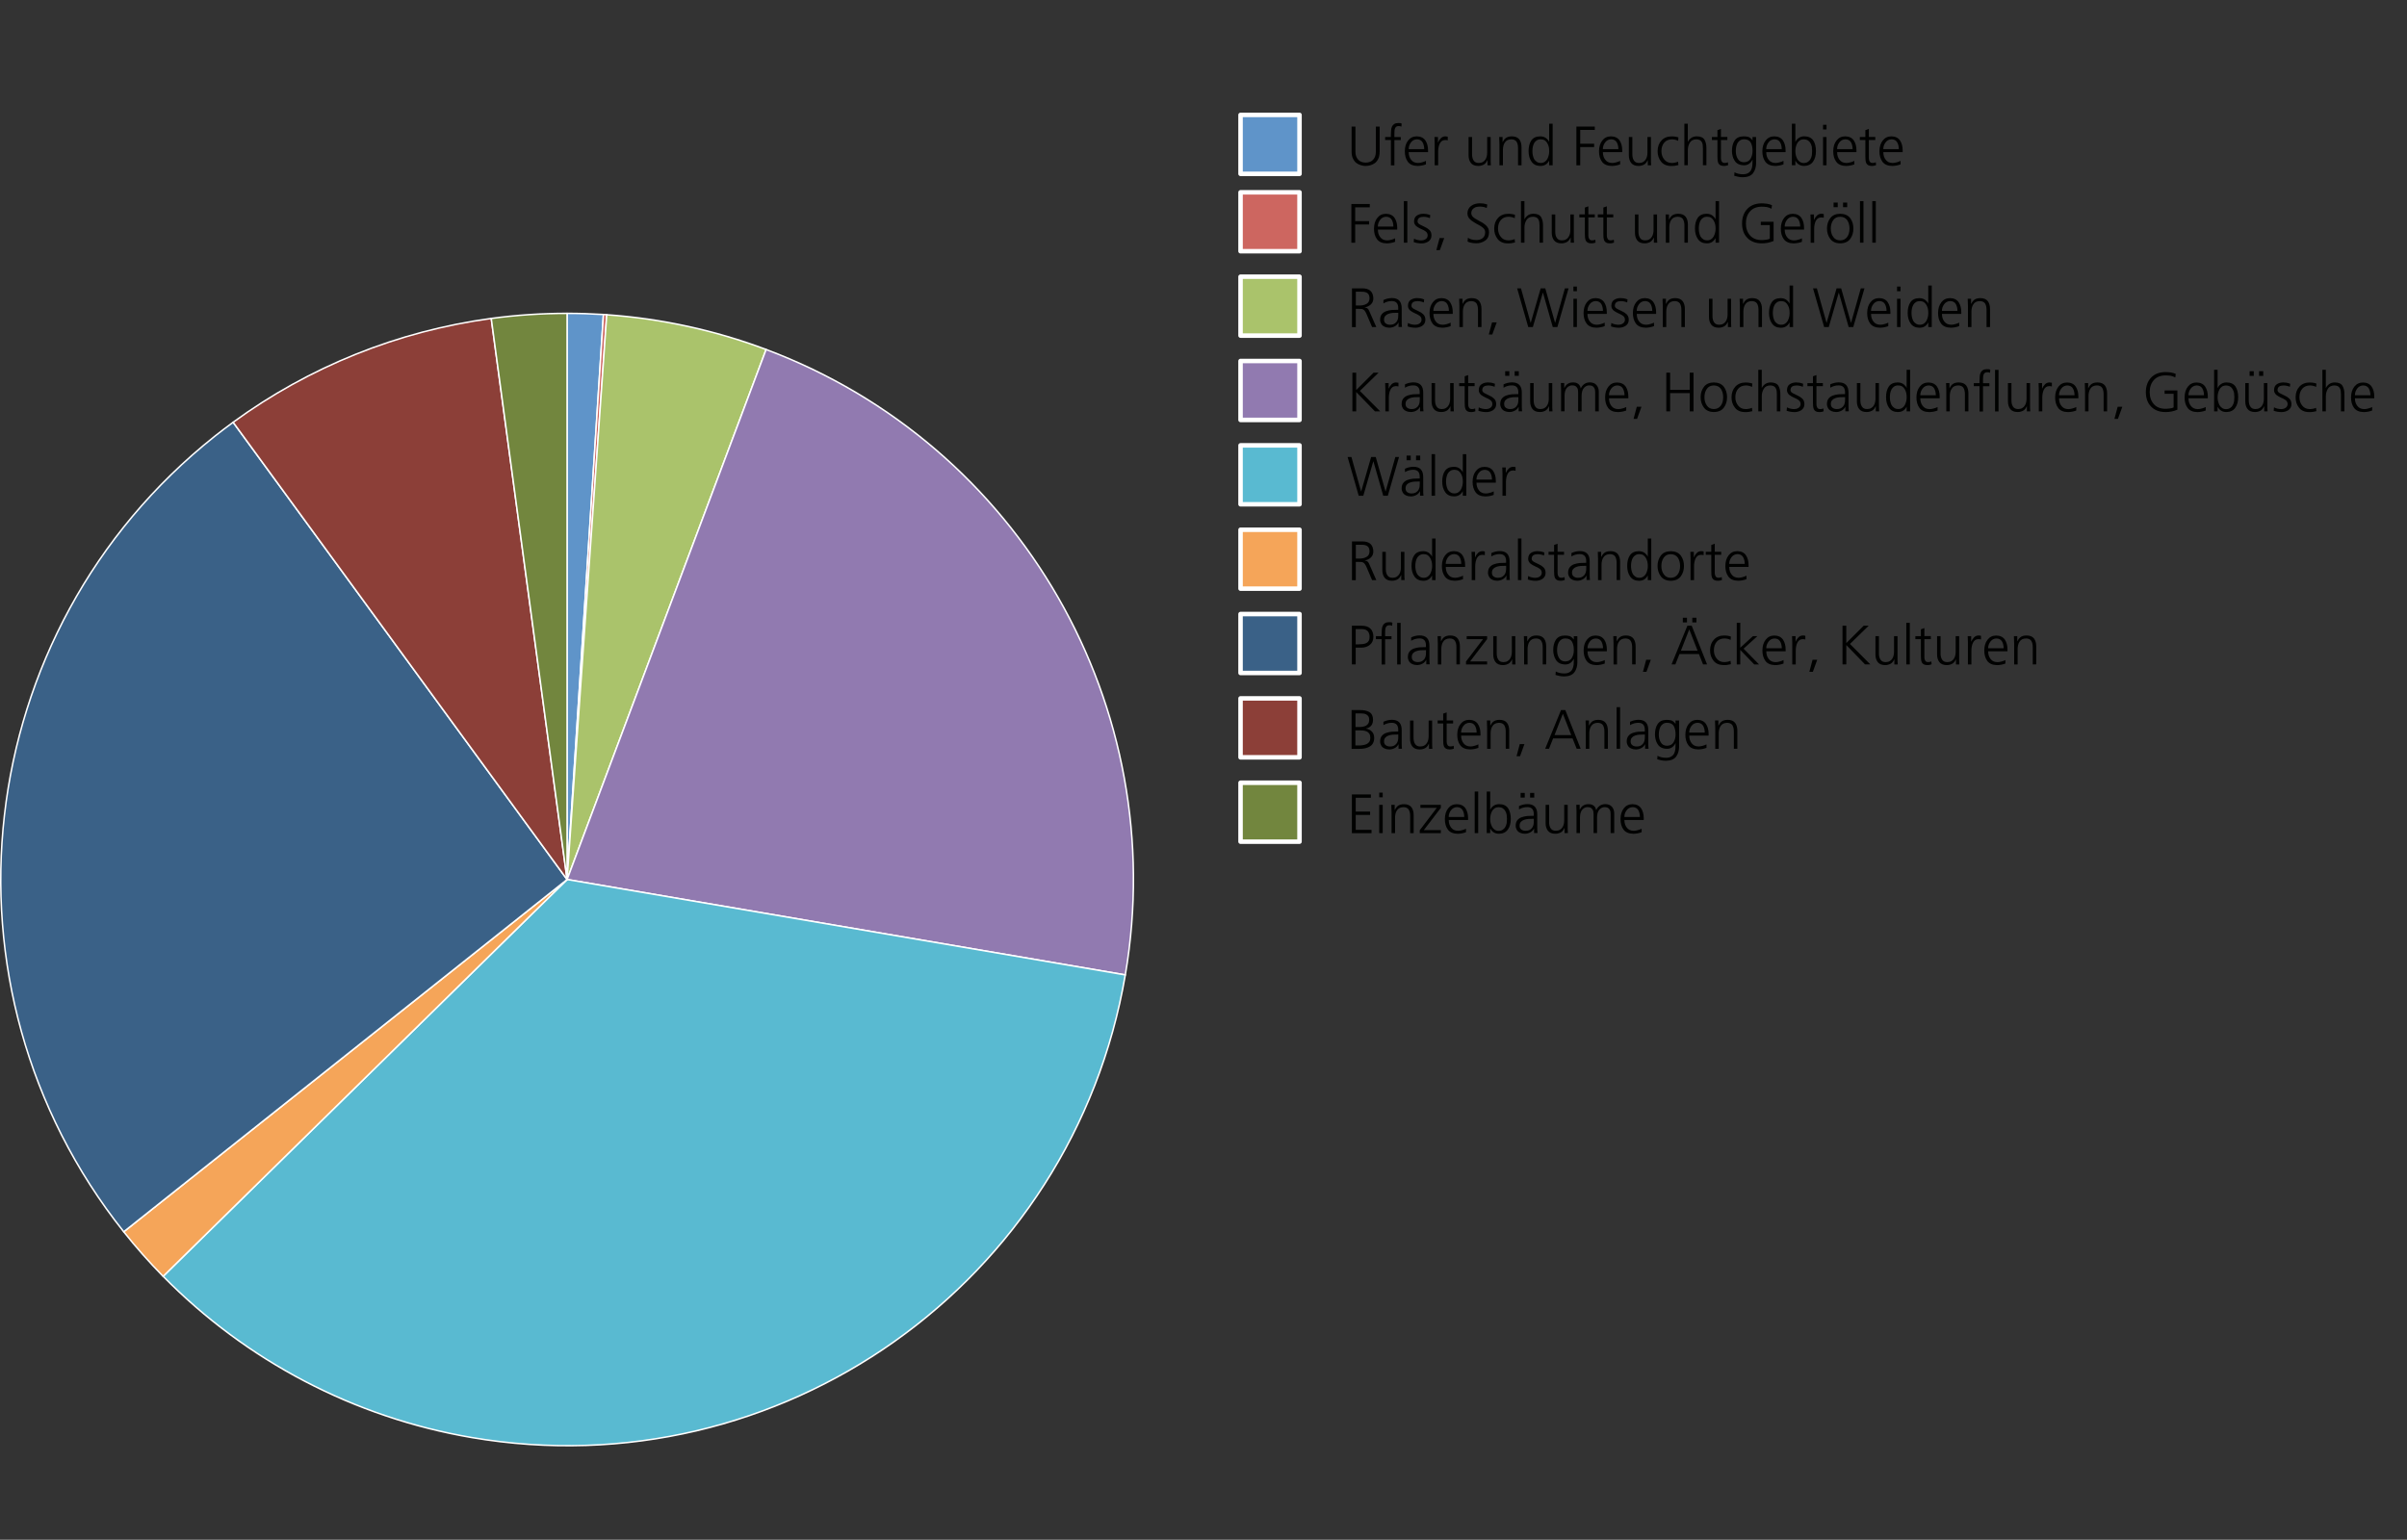 <?xml version="1.0" encoding="UTF-8"?>
<svg xmlns="http://www.w3.org/2000/svg" id="a" viewBox="0 0 800.13 512">
  <rect x="0" y="0" width="800.13" height="512" fill="#333333" stroke="none"/>
  <g>
    <path d="M188.51,104.2c4.03,0,8.06,.13,12.08,.38l-12.08,187.87V104.2Z" style="fill:#5f94c9; fill-rule:evenodd;"></path>
    <path d="M188.51,104.2c4.03,0,8.06,.13,12.08,.38l-12.08,187.87V104.2Z" style="fill:none; stroke:#fff; stroke-linejoin:round; stroke-width:.5px;"></path>
  </g>
  <g>
    <path d="M200.6,104.58c.37,.02,.73,.05,1.1,.07l-13.18,187.79,12.08-187.86Z" style="fill:#cd6660; fill-rule:evenodd;"></path>
    <path d="M200.6,104.58c.37,.02,.73,.05,1.1,.07l-13.18,187.79,12.08-187.86Z" style="fill:none; stroke:#fff; stroke-linejoin:round; stroke-width:.5px;"></path>
  </g>
  <g>
    <path d="M201.69,104.66c18.13,1.27,35.97,5.16,52.98,11.55l-66.16,176.25,13.18-187.8Z" style="fill:#aac36b; fill-rule:evenodd;"></path>
    <path d="M201.69,104.66c18.13,1.27,35.97,5.16,52.98,11.55l-66.16,176.25,13.18-187.8Z" style="fill:none; stroke:#fff; stroke-linejoin:round; stroke-width:.5px;"></path>
  </g>
  <g>
    <path d="M254.67,116.21c84.52,31.73,134.61,118.99,119.4,207.97l-185.56-31.73L254.67,116.21Z" style="fill:#917ab0; fill-rule:evenodd;"></path>
    <path d="M254.67,116.21c84.52,31.73,134.61,118.99,119.4,207.97l-185.56-31.73L254.67,116.21Z" style="fill:none; stroke:#fff; stroke-linejoin:round; stroke-width:.5px;"></path>
  </g>
  <g>
    <path d="M374.07,324.18c-17.52,102.48-114.81,171.35-217.29,153.83-38.96-6.66-74.84-25.42-102.55-53.62l134.28-131.94,185.56,31.73Z" style="fill:#59bad1; fill-rule:evenodd;"></path>
    <path d="M374.07,324.18c-17.52,102.48-114.81,171.35-217.29,153.83-38.96-6.66-74.84-25.42-102.55-53.62l134.28-131.94,185.56,31.73Z" style="fill:none; stroke:#fff; stroke-linejoin:round; stroke-width:.5px;"></path>
  </g>
  <g>
    <path d="M54.23,424.41c-4.62-4.7-9-9.65-13.1-14.82l147.38-117.13L54.23,424.41Z" style="fill:#f5a559; fill-rule:evenodd;"></path>
    <path d="M54.23,424.41c-4.62-4.7-9-9.65-13.1-14.82l147.38-117.13L54.23,424.41Z" style="fill:none; stroke:#fff; stroke-linejoin:round; stroke-width:.5px;"></path>
  </g>
  <g>
    <path d="M41.13,409.59C-23.56,328.18-10.01,209.76,71.38,145.07c2.01-1.6,4.05-3.15,6.12-4.66l111.01,152.04L41.13,409.59Z" style="fill:#3a6187; fill-rule:evenodd;"></path>
    <path d="M41.13,409.59C-23.56,328.18-10.01,209.76,71.38,145.07c2.01-1.6,4.05-3.15,6.12-4.66l111.01,152.04L41.13,409.59Z" style="fill:none; stroke:#fff; stroke-linejoin:round; stroke-width:.5px;"></path>
  </g>
  <g>
    <path d="M77.5,140.41c25.29-18.46,54.78-30.32,85.8-34.52l25.21,186.56L77.5,140.41Z" style="fill:#8c3f38; fill-rule:evenodd;"></path>
    <path d="M77.5,140.41c25.29-18.46,54.78-30.32,85.8-34.52l25.21,186.56L77.5,140.41Z" style="fill:none; stroke:#fff; stroke-linejoin:round; stroke-width:.5px;"></path>
  </g>
  <g>
    <path d="M163.3,105.89c8.36-1.13,16.78-1.69,25.21-1.69v188.25l-25.21-186.56Z" style="fill:#72863e; fill-rule:evenodd;"></path>
    <path d="M163.3,105.89c8.36-1.13,16.78-1.69,25.21-1.69v188.25l-25.21-186.56Z" style="fill:none; stroke:#fff; stroke-linejoin:round; stroke-width:.5px;"></path>
  </g>
  <g>
    <rect x="412.38" y="38.21" width="19.6" height="19.6" style="fill:#5f94c9;"></rect>
    <rect x="412.38" y="38.21" width="19.6" height="19.6" style="fill:none; stroke:#fff; stroke-linejoin:round; stroke-width:1.5px;"></rect>
  </g>
  <g>
    <path d="M458.62,50.46c-.01,.93-.16,1.71-.44,2.32-.31,.63-.69,1.11-1.16,1.46-.48,.34-.98,.58-1.51,.72-.54,.15-1.06,.22-1.55,.22s-.96-.07-1.49-.22c-.54-.14-1.05-.38-1.53-.72-.47-.34-.85-.83-1.16-1.46-.32-.61-.48-1.39-.48-2.32v-8.37h1.27v8.37c0,1.07,.29,1.93,.87,2.58,.58,.68,1.42,1.02,2.53,1.03,1.13-.01,1.98-.36,2.54-1.03,.57-.65,.85-1.51,.85-2.58v-8.37h1.27v8.37h0Z" style="fill:#000100;"></path>
    <path d="M462.35,46.55h-1.9v-1h1.9v-.68c0-.5,.02-1,.07-1.48,.02-.47,.12-.88,.28-1.25,.16-.38,.41-.68,.76-.9,.33-.22,.79-.33,1.38-.33,.2,0,.4,0,.61,.02,.21,.04,.37,.09,.48,.17l-.07,1c-.26-.12-.57-.18-.92-.18-.38,0-.67,.09-.87,.26-.21,.2-.35,.44-.42,.72-.07,.28-.11,.58-.11,.9-.01,.33-.02,.65-.02,.96v.81h2.12v1h-2.12v8.41h-1.16v-8.43Z" style="fill:#000100;"></path>
    <path d="M474,54.66c-.89,.33-1.79,.5-2.73,.52-1.54-.02-2.64-.5-3.3-1.42-.66-.9-.99-2.07-.98-3.5,.01-1.46,.38-2.65,1.11-3.56,.7-.9,1.65-1.35,2.86-1.36,1.32,.02,2.27,.49,2.88,1.38,.58,.89,.87,1.98,.87,3.28v.59h-6.43c0,1.02,.26,1.86,.79,2.53,.52,.7,1.28,1.06,2.3,1.07,.45,0,.93-.08,1.44-.24,.5-.14,.9-.29,1.2-.46v1.18h0Zm-.57-5.08c0-.86-.18-1.61-.53-2.25-.38-.65-1-.99-1.86-1.01-.85,.02-1.52,.37-2.01,1.03-.5,.66-.76,1.41-.76,2.23h5.16Z" style="fill:#000100;"></path>
    <path d="M476.91,47.66c0-.87-.03-1.57-.07-2.1h1.16v1.81h.04c.22-.55,.54-1.03,.94-1.42,.39-.39,.88-.6,1.47-.61,.31,.01,.58,.05,.81,.11v1.22c-.26-.07-.54-.11-.85-.11-.46,.01-.83,.12-1.12,.33-.29,.22-.53,.52-.72,.9-.17,.37-.29,.77-.37,1.2-.09,.45-.13,.9-.13,1.33v4.65h-1.16v-7.3h0Z" style="fill:#000100;"></path>
    <path d="M495.52,52.75c-.01,.71,.01,1.45,.07,2.21h-1.12v-1.68h-.04c-.09,.21-.2,.42-.35,.63-.15,.22-.34,.43-.57,.63-.23,.18-.52,.33-.87,.44-.34,.13-.76,.2-1.25,.2-1.14-.01-1.97-.36-2.47-1.03-.5-.66-.75-1.52-.74-2.58v-6.01h1.16v5.72c0,.9,.18,1.6,.53,2.1,.34,.54,.91,.81,1.7,.81,.53,0,.98-.11,1.35-.33,.37-.21,.65-.48,.85-.81,.22-.34,.38-.71,.46-1.11,.09-.39,.13-.79,.13-1.18v-5.2h1.16v7.19h0Z" style="fill:#000100;"></path>
    <path d="M498.43,47.77c0-.73-.03-1.46-.07-2.21h1.12v1.68h.04c.11-.22,.24-.44,.39-.66s.33-.42,.55-.61c.23-.2,.52-.35,.87-.46,.34-.11,.76-.17,1.24-.17,1.16,.01,1.98,.36,2.49,1.03,.48,.66,.72,1.52,.72,2.58v6.01h-1.16v-5.72c0-.9-.17-1.61-.5-2.14-.36-.5-.93-.76-1.73-.77-1.03,.02-1.76,.39-2.18,1.11-.22,.33-.38,.69-.46,1.09-.1,.41-.15,.82-.15,1.24v5.2h-1.16v-7.19h0Z" style="fill:#000100;"></path>
    <path d="M516.13,54.96h-1.16v-1.49h-.04c-.62,1.16-1.59,1.73-2.93,1.71-1.29-.02-2.26-.5-2.89-1.42-.65-.92-.98-2.09-.98-3.5-.01-1.46,.29-2.64,.9-3.54,.61-.91,1.6-1.37,2.97-1.38,.47,0,.87,.07,1.22,.2,.36,.14,.65,.31,.88,.52,.48,.43,.76,.79,.83,1.09h.04v-6.01h1.16v13.83h0Zm-6.73-4.71c0,.44,.04,.89,.13,1.35,.1,.47,.25,.9,.44,1.29,.22,.37,.51,.67,.87,.9,.34,.26,.79,.39,1.35,.39,.52,0,.96-.13,1.33-.39,.34-.23,.63-.55,.85-.94,.42-.84,.62-1.7,.61-2.6,0-.44-.04-.9-.13-1.36-.1-.44-.26-.86-.48-1.25s-.5-.71-.85-.96c-.37-.23-.81-.35-1.33-.35-.55,0-1,.12-1.35,.35-.36,.22-.64,.53-.87,.92-.2,.37-.34,.79-.44,1.25-.09,.47-.13,.93-.13,1.4Z" style="fill:#000100;"></path>
    <path d="M524.02,42.09h6.12v1.11h-4.85v4.59h4.63v1.11h-4.63v6.07h-1.27v-12.87h0Z" style="fill:#000100;"></path>
    <path d="M538.55,54.66c-.89,.33-1.79,.5-2.73,.52-1.54-.02-2.64-.5-3.3-1.42-.66-.9-.99-2.07-.98-3.5,.01-1.46,.38-2.65,1.11-3.56,.7-.9,1.65-1.35,2.86-1.36,1.32,.02,2.27,.49,2.88,1.38,.58,.89,.87,1.98,.87,3.28v.59h-6.43c0,1.02,.26,1.86,.79,2.53,.52,.7,1.28,1.06,2.3,1.07,.45,0,.93-.08,1.44-.24,.5-.14,.9-.29,1.2-.46v1.18h-.01Zm-.57-5.08c0-.86-.18-1.61-.53-2.25-.38-.65-1-.99-1.86-1.01-.85,.02-1.52,.37-2.01,1.03-.5,.66-.76,1.41-.76,2.23h5.16Z" style="fill:#000100;"></path>
    <path d="M548.8,52.75c-.01,.71,.01,1.45,.07,2.21h-1.12v-1.68h-.04c-.09,.21-.2,.42-.35,.63-.15,.22-.34,.43-.57,.63-.23,.18-.52,.33-.87,.44-.34,.13-.76,.2-1.25,.2-1.14-.01-1.97-.36-2.47-1.03-.5-.66-.75-1.52-.74-2.58v-6.01h1.16v5.72c0,.9,.18,1.6,.53,2.1,.34,.54,.91,.81,1.7,.81,.53,0,.98-.11,1.35-.33,.37-.21,.65-.48,.85-.81,.22-.34,.38-.71,.46-1.11,.09-.39,.13-.79,.13-1.18v-5.2h1.16v7.19h0Z" style="fill:#000100;"></path>
    <path d="M557.84,46.81c-.66-.31-1.33-.47-2.01-.48-1.13,.01-2,.38-2.6,1.09-.63,.73-.94,1.67-.94,2.84,0,1.09,.31,2.01,.92,2.75,.6,.77,1.43,1.17,2.49,1.18,.72,0,1.43-.14,2.12-.42l.11,1.11c-.76,.22-1.57,.33-2.42,.31-1.51-.02-2.64-.52-3.37-1.49-.75-.95-1.12-2.09-1.12-3.43,.01-1.49,.44-2.67,1.29-3.56,.83-.9,1.95-1.35,3.36-1.36,.58,0,1.06,.04,1.44,.13,.2,.04,.37,.07,.52,.11,.13,.05,.24,.09,.31,.13l-.09,1.11v-.02Z" style="fill:#000100;"></path>
    <path d="M559.9,41.13h1.16v6.01h.04c.26-.53,.64-.96,1.14-1.31,.5-.32,1.1-.49,1.79-.5,1.25,.01,2.11,.38,2.56,1.11,.44,.74,.66,1.7,.65,2.89v5.62h-1.16v-5.6c0-.42-.02-.81-.07-1.18-.05-.36-.15-.67-.31-.94-.29-.59-.91-.89-1.84-.9-1.01,.02-1.73,.41-2.16,1.16s-.64,1.56-.63,2.43v5.03h-1.16v-13.82h-.01Z" style="fill:#000100;"></path>
    <path d="M574.21,46.55h-2.14v6.08c0,.43,.1,.79,.29,1.09,.18,.31,.5,.46,.96,.46,.42,0,.77-.07,1.07-.22l.07,.96c-.13,.05-.33,.1-.57,.17-.26,.06-.54,.09-.85,.09-.5,0-.9-.09-1.2-.26-.28-.17-.5-.4-.64-.68-.12-.29-.2-.63-.24-1s-.05-.77-.05-1.2v-5.49h-1.84v-1h1.84v-2.27l1.16-.41v2.67h2.14v1h0Z" style="fill:#000100;"></path>
    <path d="M583.76,54.18c0,1.34-.33,2.46-.98,3.36-.68,.91-1.82,1.38-3.44,1.4-.62,0-1.18-.08-1.7-.2-.51-.12-.89-.22-1.15-.29l.09-1.16c.77,.42,1.7,.64,2.77,.66,.75-.01,1.34-.15,1.77-.41,.44-.25,.77-.59,.98-1.03,.22-.44,.36-.95,.42-1.53,.05-.58,.07-1.2,.07-1.86h-.04c-.66,1.25-1.62,1.87-2.86,1.84-1.47-.04-2.51-.57-3.1-1.59-.31-.47-.52-.97-.64-1.51-.15-.54-.22-1.08-.22-1.6-.01-1.46,.29-2.64,.9-3.54,.61-.91,1.6-1.37,2.97-1.38,.61,0,1.16,.07,1.62,.2,.46,.17,.89,.53,1.31,1.09h.04v-1.07h1.18v8.63h0Zm-6.75-3.94c-.01,.96,.2,1.8,.63,2.53,.42,.76,1.11,1.16,2.08,1.18,1.04-.02,1.79-.43,2.23-1.22,.42-.76,.63-1.59,.63-2.49,0-1.17-.2-2.11-.59-2.82-.41-.73-1.14-1.09-2.19-1.11-.55,0-1,.12-1.35,.35-.36,.22-.64,.53-.87,.92-.2,.37-.34,.79-.44,1.25-.09,.47-.13,.93-.13,1.4h0Z" style="fill:#000100;"></path>
    <path d="M592.85,54.66c-.89,.33-1.79,.5-2.73,.52-1.54-.02-2.64-.5-3.3-1.42-.66-.9-.99-2.07-.98-3.5,.01-1.46,.38-2.65,1.11-3.56,.7-.9,1.65-1.35,2.86-1.36,1.32,.02,2.27,.49,2.88,1.38,.58,.89,.87,1.98,.87,3.28v.59h-6.43c0,1.02,.26,1.86,.79,2.53,.52,.7,1.28,1.06,2.3,1.07,.45,0,.93-.08,1.44-.24,.5-.14,.9-.29,1.2-.46v1.18h-.01Zm-.57-5.08c0-.86-.18-1.61-.53-2.25-.38-.65-1-.99-1.86-1.01-.85,.02-1.52,.37-2.01,1.03-.5,.66-.76,1.41-.76,2.23h5.16Z" style="fill:#000100;"></path>
    <path d="M595.65,41.13h1.16v6.01h.04c.05-.14,.15-.31,.3-.52,.13-.2,.32-.39,.55-.57,.25-.21,.54-.38,.88-.52s.74-.2,1.2-.2c1.38,.01,2.37,.47,2.99,1.38,.59,.9,.88,2.08,.88,3.54s-.32,2.58-.96,3.5c-.65,.92-1.62,1.39-2.91,1.42-1.34,.01-2.32-.56-2.93-1.71h-.04v1.49h-1.16v-13.82Zm6.73,9.13c0-.47-.03-.93-.09-1.4-.09-.47-.24-.88-.46-1.25-.2-.39-.48-.7-.85-.92-.37-.23-.83-.35-1.38-.35-.52,0-.95,.12-1.31,.35-.36,.25-.65,.57-.87,.96-.42,.82-.62,1.7-.61,2.62-.01,.9,.2,1.76,.63,2.6,.22,.39,.51,.71,.87,.94,.34,.26,.77,.39,1.29,.39,.55,0,1.01-.13,1.38-.39,.37-.23,.65-.53,.85-.9,.22-.39,.38-.82,.46-1.29,.06-.45,.09-.9,.09-1.35h0Z" style="fill:#000100;"></path>
    <path d="M607.17,43.05h-1.16v-1.55h1.16v1.55Zm-1.16,2.51h1.16v9.4h-1.16v-9.4Z" style="fill:#000100;"></path>
    <path d="M616.41,54.66c-.89,.33-1.79,.5-2.73,.52-1.54-.02-2.64-.5-3.3-1.42-.66-.9-.99-2.07-.98-3.5,.01-1.46,.38-2.65,1.11-3.56,.7-.9,1.65-1.35,2.86-1.36,1.32,.02,2.27,.49,2.88,1.38,.58,.89,.87,1.98,.87,3.28v.59h-6.43c0,1.02,.26,1.86,.79,2.53,.52,.7,1.28,1.06,2.3,1.07,.45,0,.93-.08,1.44-.24,.5-.14,.9-.29,1.2-.46v1.18h-.01Zm-.57-5.08c0-.86-.18-1.61-.53-2.25-.38-.65-1-.99-1.86-1.01-.85,.02-1.52,.37-2.01,1.03-.5,.66-.76,1.41-.76,2.23h5.16Z" style="fill:#000100;"></path>
    <path d="M623.38,46.55h-2.14v6.08c0,.43,.1,.79,.29,1.09,.18,.31,.5,.46,.96,.46,.42,0,.77-.07,1.07-.22l.07,.96c-.13,.05-.33,.1-.57,.17-.26,.06-.54,.09-.85,.09-.5,0-.9-.09-1.2-.26-.28-.17-.5-.4-.64-.68-.12-.29-.2-.63-.24-1s-.05-.77-.05-1.2v-5.49h-1.84v-1h1.84v-2.27l1.16-.41v2.67h2.14v1h0Z" style="fill:#000100;"></path>
    <path d="M631.77,54.66c-.89,.33-1.79,.5-2.73,.52-1.54-.02-2.64-.5-3.3-1.42-.66-.9-.99-2.07-.98-3.5,.01-1.46,.38-2.65,1.11-3.56,.7-.9,1.65-1.35,2.86-1.36,1.32,.02,2.27,.49,2.88,1.38,.58,.89,.87,1.98,.87,3.28v.59h-6.43c0,1.02,.26,1.86,.79,2.53,.52,.7,1.28,1.06,2.3,1.07,.45,0,.93-.08,1.44-.24,.5-.14,.9-.29,1.2-.46v1.18h-.01Zm-.57-5.08c0-.86-.18-1.61-.53-2.25-.38-.65-1-.99-1.86-1.01-.85,.02-1.52,.37-2.01,1.03-.5,.66-.76,1.41-.76,2.23h5.16Z" style="fill:#000100;"></path>
  </g>
  <g>
    <rect x="412.38" y="63.95" width="19.6" height="19.59" style="fill:#cd6660;"></rect>
    <rect x="412.38" y="63.95" width="19.6" height="19.59" style="fill:none; stroke:#fff; stroke-linejoin:round; stroke-width:1.5px;"></rect>
  </g>
  <g>
    <path d="M449.22,67.83h6.12v1.11h-4.85v4.59h4.63v1.11h-4.63v6.07h-1.27v-12.87h0Z" style="fill:#000100;"></path>
    <path d="M463.75,80.41c-.89,.33-1.79,.5-2.73,.52-1.54-.02-2.64-.5-3.3-1.42-.66-.9-.99-2.07-.98-3.5,.01-1.46,.38-2.65,1.11-3.56,.7-.9,1.65-1.35,2.86-1.36,1.32,.02,2.27,.49,2.88,1.38,.58,.89,.87,1.98,.87,3.28v.59h-6.43c0,1.02,.26,1.86,.79,2.53,.52,.7,1.28,1.06,2.3,1.07,.45,0,.93-.08,1.44-.24,.5-.14,.9-.29,1.2-.46v1.18h0Zm-.57-5.08c0-.86-.18-1.61-.53-2.25-.38-.65-1-.99-1.86-1.01-.85,.02-1.52,.37-2.01,1.03-.5,.66-.76,1.41-.76,2.23h5.16Z" style="fill:#000100;"></path>
    <path d="M466.66,66.87h1.16v13.83h-1.16v-13.83Z" style="fill:#000100;"></path>
    <path d="M472.49,79.93c.58,0,1.07-.15,1.48-.46,.39-.28,.6-.69,.61-1.22-.01-.55-.24-.99-.68-1.31-.44-.31-.96-.58-1.57-.83-.28-.14-.55-.28-.81-.42-.26-.15-.5-.31-.74-.5-.21-.2-.38-.42-.52-.68-.14-.25-.2-.53-.2-.87,.01-.93,.33-1.6,.96-1.99,.6-.38,1.3-.57,2.1-.57,.27,0,.62,.03,1.05,.08,.43,.08,.85,.2,1.27,.37l-.11,1c-.68-.28-1.37-.43-2.08-.44-.6,0-1.08,.11-1.44,.33-.18,.11-.33,.26-.42,.46-.11,.2-.17,.45-.17,.77,0,.2,.07,.38,.2,.55,.14,.16,.31,.31,.54,.44,.22,.12,.47,.25,.76,.38,.28,.12,.56,.26,.83,.41,.62,.26,1.15,.6,1.6,1.04,.45,.43,.69,1.03,.7,1.79,0,.49-.1,.91-.29,1.24-.21,.35-.47,.62-.79,.83-.69,.41-1.42,.61-2.19,.61-.91,0-1.79-.15-2.64-.44l.11-1.14c.71,.38,1.53,.58,2.45,.59v-.02Z" style="fill:#000100;"></path>
    <path d="M478.54,79.15h1.55l-1.46,4.02h-1.16l1.07-4.02Z" style="fill:#000100;"></path>
    <path d="M487.96,79.06c.72,.5,1.67,.76,2.84,.76,.82,0,1.51-.22,2.07-.65,.54-.43,.82-1.09,.83-1.99-.01-.63-.32-1.16-.92-1.59-.27-.22-.58-.43-.94-.63s-.72-.39-1.09-.59c-.37-.21-.73-.43-1.07-.66-.36-.22-.68-.47-.96-.74-.6-.53-.91-1.2-.92-2.01,.01-1.04,.41-1.87,1.2-2.47,.76-.58,1.72-.87,2.88-.89,.33,0,.72,.02,1.18,.07,.45,.07,.9,.19,1.35,.35l-.2,1.16c-.63-.32-1.41-.48-2.34-.48-.33,0-.66,.03-.98,.09-.32,.07-.62,.2-.9,.39-.26,.16-.47,.38-.65,.66-.17,.29-.26,.65-.26,1.07,0,.31,.09,.59,.26,.85s.39,.49,.66,.68c.28,.21,.6,.41,.96,.59,.34,.2,.7,.4,1.07,.61,.77,.37,1.45,.84,2.03,1.4,.28,.27,.51,.59,.68,.96,.16,.37,.24,.79,.24,1.27-.02,1.28-.47,2.21-1.35,2.78-.86,.57-1.82,.85-2.88,.85-1.25-.03-2.22-.22-2.91-.59l.13-1.27v.02Z" style="fill:#000100;"></path>
    <path d="M503.52,72.55c-.66-.31-1.33-.47-2.01-.48-1.13,0-2,.38-2.6,1.09-.63,.73-.94,1.67-.94,2.84,0,1.09,.31,2.01,.92,2.75,.6,.77,1.43,1.17,2.49,1.18,.72,0,1.43-.14,2.12-.42l.11,1.11c-.76,.22-1.57,.33-2.42,.31-1.51-.02-2.64-.52-3.37-1.49-.75-.95-1.12-2.09-1.12-3.43,.01-1.49,.44-2.67,1.29-3.56,.83-.9,1.95-1.35,3.36-1.36,.58,0,1.06,.04,1.44,.13,.2,.04,.37,.07,.52,.11,.13,.05,.24,.09,.31,.13l-.09,1.11v-.02Z" style="fill:#000100;"></path>
    <path d="M505.59,66.87h1.16v6.01h.04c.26-.53,.64-.96,1.14-1.31,.5-.32,1.1-.49,1.79-.5,1.25,0,2.11,.38,2.56,1.11,.44,.74,.66,1.7,.65,2.89v5.62h-1.16v-5.6c0-.42-.02-.81-.07-1.18-.05-.36-.15-.67-.31-.94-.29-.59-.91-.89-1.84-.9-1.01,.02-1.73,.41-2.16,1.16s-.64,1.56-.63,2.43v5.03h-1.16v-13.83h-.01Z" style="fill:#000100;"></path>
    <path d="M523.17,78.49c-.01,.71,.01,1.45,.07,2.21h-1.12v-1.68h-.04c-.09,.21-.2,.42-.35,.63-.15,.22-.34,.43-.57,.63-.23,.18-.52,.33-.87,.44-.34,.13-.76,.2-1.25,.2-1.14,0-1.97-.36-2.47-1.03-.5-.66-.75-1.52-.74-2.58v-6.01h1.16v5.72c0,.9,.18,1.6,.53,2.1,.34,.54,.91,.81,1.7,.81,.53,0,.98-.11,1.35-.33,.37-.21,.65-.48,.85-.81,.22-.34,.38-.71,.46-1.11,.09-.39,.13-.79,.13-1.18v-5.2h1.16v7.19h0Z" style="fill:#000100;"></path>
    <path d="M530.14,72.29h-2.14v6.08c0,.43,.1,.79,.29,1.09,.18,.31,.5,.46,.96,.46,.42,0,.77-.07,1.07-.22l.07,.96c-.13,.05-.33,.1-.57,.17-.26,.06-.54,.09-.85,.09-.5,0-.9-.09-1.2-.26-.28-.17-.5-.4-.64-.68-.12-.29-.2-.63-.24-1s-.05-.77-.05-1.2v-5.49h-1.84v-1h1.84v-2.27l1.16-.41v2.67h2.14v1h0Z" style="fill:#000100;"></path>
    <path d="M536.28,72.29h-2.14v6.08c0,.43,.1,.79,.29,1.09,.18,.31,.5,.46,.96,.46,.42,0,.77-.07,1.07-.22l.07,.96c-.13,.05-.33,.1-.57,.17-.26,.06-.54,.09-.85,.09-.5,0-.9-.09-1.2-.26-.28-.17-.5-.4-.64-.68-.12-.29-.2-.63-.24-1s-.05-.77-.05-1.2v-5.49h-1.84v-1h1.84v-2.27l1.16-.41v2.67h2.14v1h0Z" style="fill:#000100;"></path>
    <path d="M550.83,78.49c-.01,.71,.01,1.45,.07,2.21h-1.12v-1.68h-.04c-.09,.21-.2,.42-.35,.63-.15,.22-.34,.43-.57,.63-.23,.18-.52,.33-.87,.44-.34,.13-.76,.2-1.25,.2-1.14,0-1.97-.36-2.47-1.03-.5-.66-.75-1.52-.74-2.58v-6.01h1.16v5.72c0,.9,.18,1.6,.53,2.1,.34,.54,.91,.81,1.7,.81,.53,0,.98-.11,1.35-.33,.37-.21,.65-.48,.85-.81,.22-.34,.38-.71,.46-1.11,.09-.39,.13-.79,.13-1.18v-5.2h1.16v7.19h0Z" style="fill:#000100;"></path>
    <path d="M553.74,73.51c0-.73-.03-1.46-.07-2.21h1.12v1.68h.04c.11-.22,.24-.44,.39-.66s.33-.42,.55-.61c.23-.2,.52-.35,.87-.46,.34-.11,.76-.17,1.24-.17,1.16,0,1.98,.36,2.49,1.03,.48,.66,.72,1.52,.72,2.58v6.01h-1.16v-5.72c0-.9-.17-1.61-.5-2.14-.36-.5-.93-.76-1.73-.77-1.03,.02-1.76,.39-2.18,1.11-.22,.33-.38,.69-.46,1.09-.1,.41-.15,.82-.15,1.24v5.2h-1.16v-7.19h0Z" style="fill:#000100;"></path>
    <path d="M571.44,80.7h-1.16v-1.49h-.04c-.62,1.16-1.59,1.73-2.93,1.71-1.29-.02-2.26-.5-2.89-1.42-.65-.92-.98-2.09-.98-3.5-.01-1.46,.29-2.64,.9-3.54,.61-.91,1.6-1.37,2.97-1.38,.47,0,.87,.07,1.22,.2,.36,.14,.65,.31,.88,.52,.48,.43,.76,.79,.83,1.09h.04v-6.01h1.16v13.83h0Zm-6.73-4.71c0,.44,.04,.89,.13,1.35,.1,.47,.25,.9,.44,1.29,.22,.37,.51,.67,.87,.9,.34,.26,.79,.39,1.35,.39,.52,0,.96-.13,1.33-.39,.34-.23,.63-.55,.85-.94,.42-.84,.62-1.7,.61-2.6,0-.44-.04-.9-.13-1.36-.1-.44-.26-.86-.48-1.25s-.5-.71-.85-.96c-.37-.23-.81-.35-1.33-.35-.55,0-1,.12-1.35,.35-.36,.22-.64,.53-.87,.92-.2,.37-.34,.79-.44,1.25-.09,.47-.13,.93-.13,1.4Z" style="fill:#000100;"></path>
    <path d="M588.31,74.84h-2.99v-1.11h4.26v6.4c-1.28,.54-2.61,.81-4,.79-2.04-.02-3.63-.64-4.76-1.84-1.16-1.19-1.73-2.8-1.73-4.81,.01-1.99,.6-3.6,1.75-4.81,1.14-1.2,2.72-1.82,4.74-1.84,.53,0,1.12,.04,1.79,.13,.65,.1,1.21,.26,1.66,.48l-.15,1.18c-.5-.27-1.03-.46-1.59-.57-.57-.07-1.14-.11-1.71-.11-1.67,.02-2.96,.55-3.85,1.57-.91,1.02-1.36,2.35-1.36,3.98s.45,2.97,1.35,3.98c.89,1.03,2.18,1.56,3.87,1.57,.43,0,.92-.04,1.46-.11,.53-.05,.95-.17,1.27-.35v-4.52h0Z" style="fill:#000100;"></path>
    <path d="M598.99,80.41c-.89,.33-1.79,.5-2.73,.52-1.54-.02-2.64-.5-3.3-1.42-.66-.9-.99-2.07-.98-3.5,.01-1.46,.38-2.65,1.11-3.56,.7-.9,1.65-1.35,2.86-1.36,1.32,.02,2.27,.49,2.88,1.38,.58,.89,.87,1.98,.87,3.28v.59h-6.43c0,1.02,.26,1.86,.79,2.53,.52,.7,1.28,1.06,2.3,1.07,.45,0,.93-.08,1.44-.24,.5-.14,.9-.29,1.2-.46v1.18h-.01Zm-.57-5.08c0-.86-.18-1.61-.53-2.25-.38-.65-1-.99-1.86-1.01-.85,.02-1.52,.37-2.01,1.03-.5,.66-.76,1.41-.76,2.23h5.16Z" style="fill:#000100;"></path>
    <path d="M601.9,73.4c0-.87-.03-1.57-.07-2.1h1.16v1.81h.04c.22-.55,.54-1.03,.94-1.42,.39-.39,.88-.6,1.47-.61,.31,0,.58,.05,.81,.11v1.22c-.26-.07-.54-.11-.85-.11-.46,0-.83,.12-1.12,.33-.29,.22-.53,.52-.72,.9-.17,.37-.29,.77-.37,1.2-.09,.45-.13,.9-.13,1.33v4.65h-1.16v-7.3h0Z" style="fill:#000100;"></path>
    <path d="M607.32,76c0-1.34,.36-2.48,1.07-3.43,.71-.97,1.82-1.47,3.32-1.49,1.52,.02,2.64,.52,3.36,1.49,.69,.95,1.03,2.09,1.03,3.43s-.34,2.45-1.03,3.41c-.71,.98-1.83,1.49-3.36,1.51-1.5-.02-2.61-.53-3.32-1.51-.71-.96-1.07-2.1-1.07-3.41Zm1.27,0c0,1.12,.27,2.04,.81,2.77,.52,.76,1.28,1.15,2.3,1.16,1.02,0,1.8-.4,2.34-1.16,.52-.73,.77-1.65,.77-2.77s-.26-2.05-.77-2.8c-.54-.74-1.32-1.11-2.34-1.12-1.02,0-1.79,.39-2.3,1.12-.54,.75-.81,1.68-.81,2.8Zm.92-8.65h1.38v1.55h-1.38v-1.55Zm3.15,0h1.38v1.55h-1.38v-1.55Z" style="fill:#000100;"></path>
    <path d="M618.29,66.87h1.16v13.83h-1.16v-13.83Z" style="fill:#000100;"></path>
    <path d="M622.39,66.87h1.16v13.83h-1.16v-13.83Z" style="fill:#000100;"></path>
  </g>
  <g>
    <rect x="412.38" y="92.01" width="19.6" height="19.59" style="fill:#aac36b;"></rect>
    <rect x="412.38" y="92.01" width="19.6" height="19.59" style="fill:none; stroke:#fff; stroke-linejoin:round; stroke-width:1.5px;"></rect>
  </g>
  <g>
    <path d="M449.42,95.88h3.32c2.46-.04,3.72,1.08,3.78,3.34-.01,.84-.29,1.51-.83,2.01-.54,.52-1.22,.84-2.03,.96v.04c.49,.06,.85,.22,1.07,.48,.12,.12,.23,.28,.31,.46,.1,.18,.19,.39,.28,.61l2.19,4.98h-1.4l-1.86-4.35c-.34-.8-.7-1.3-1.07-1.49-.18-.11-.39-.18-.63-.2-.23-.01-.5-.02-.81-.02h-1.05v6.07h-1.27v-12.89Zm1.27,5.7h1.35c.8,.01,1.52-.16,2.18-.52,.66-.36,1.01-.97,1.03-1.84,0-.53-.09-.95-.26-1.25-.17-.31-.41-.53-.7-.66-.29-.15-.64-.24-1.03-.28-.39-.02-.81-.04-1.25-.04h-1.31v4.59h0Z" style="fill:#000100;"></path>
    <path d="M464.91,107.24h-.04c-.27,.55-.68,.98-1.24,1.27-.55,.29-1.14,.45-1.75,.46-.65-.01-1.18-.12-1.59-.31-.42-.18-.74-.42-.96-.7-.39-.61-.58-1.16-.55-1.64,0-.79,.19-1.41,.57-1.86,.37-.45,.84-.78,1.42-.98,.58-.21,1.21-.34,1.88-.41,.66-.04,1.3-.06,1.92-.06h.22v-.48c.04-1.61-.68-2.42-2.14-2.42-.97-.01-1.89,.25-2.77,.77v-1.11c.87-.42,1.79-.64,2.77-.66,2.22-.02,3.33,1.14,3.3,3.5v4.15c-.01,.71,.02,1.37,.09,1.97h-1.14v-1.49Zm-.1-3.23h-.33c-.5,0-1.01,.01-1.51,.04-.53,.05-1.01,.15-1.44,.31-.43,.15-.77,.38-1.03,.68-.28,.31-.42,.72-.42,1.24,0,.6,.2,1.03,.59,1.29,.37,.27,.82,.41,1.36,.41,.68,0,1.21-.14,1.6-.41,.38-.26,.66-.56,.83-.92,.18-.38,.29-.76,.31-1.12,.02-.38,.04-.69,.04-.94v-.57h0Z" style="fill:#000100;"></path>
    <path d="M470.46,107.97c.58,0,1.07-.15,1.48-.46,.39-.28,.6-.69,.61-1.22-.01-.55-.24-.99-.68-1.31-.44-.31-.96-.58-1.57-.83-.28-.14-.55-.28-.81-.42-.26-.15-.5-.31-.74-.5-.21-.2-.38-.42-.52-.68-.14-.25-.2-.53-.2-.87,.01-.93,.33-1.6,.96-1.99,.6-.38,1.3-.57,2.1-.57,.27,0,.62,.03,1.05,.08,.43,.08,.85,.2,1.27,.37l-.11,1c-.68-.28-1.37-.43-2.08-.44-.6,0-1.08,.11-1.44,.33-.18,.11-.33,.26-.42,.46-.11,.2-.17,.45-.17,.77,0,.2,.07,.38,.2,.55,.14,.16,.31,.31,.54,.44,.22,.12,.47,.25,.76,.38,.28,.12,.56,.26,.83,.41,.62,.26,1.15,.6,1.6,1.04,.45,.43,.69,1.03,.7,1.79,0,.49-.1,.91-.29,1.24-.21,.35-.47,.62-.79,.83-.69,.41-1.42,.61-2.19,.61-.91,0-1.79-.15-2.64-.44l.11-1.14c.71,.38,1.53,.58,2.45,.59v-.02Z" style="fill:#000100;"></path>
    <path d="M482.21,108.45c-.89,.33-1.79,.5-2.73,.52-1.54-.02-2.64-.5-3.3-1.42-.66-.9-.99-2.07-.98-3.5,.01-1.46,.38-2.65,1.11-3.56,.7-.9,1.65-1.35,2.86-1.36,1.32,.02,2.27,.49,2.88,1.38,.58,.89,.87,1.98,.87,3.28v.59h-6.43c0,1.02,.26,1.86,.79,2.53,.52,.7,1.28,1.06,2.3,1.07,.45,0,.93-.08,1.44-.24,.5-.14,.9-.29,1.2-.46v1.18h0Zm-.57-5.08c0-.86-.18-1.61-.53-2.25-.38-.65-1-.99-1.86-1.01-.85,.02-1.52,.37-2.01,1.03-.5,.66-.76,1.41-.76,2.23h5.16Z" style="fill:#000100;"></path>
    <path d="M485.12,101.56c0-.73-.03-1.46-.07-2.21h1.12v1.68h.04c.11-.22,.24-.44,.39-.66s.33-.42,.55-.61c.23-.2,.52-.35,.87-.46,.34-.11,.76-.17,1.24-.17,1.16,.01,1.98,.36,2.49,1.03,.48,.66,.72,1.52,.72,2.58v6.01h-1.16v-5.72c0-.9-.17-1.61-.5-2.14-.36-.5-.93-.76-1.73-.77-1.03,.02-1.76,.39-2.18,1.11-.22,.33-.38,.69-.46,1.09-.1,.41-.15,.82-.15,1.24v5.2h-1.16v-7.19h0Z" style="fill:#000100;"></path>
    <path d="M495.98,107.2h1.55l-1.46,4.02h-1.16l1.07-4.02Z" style="fill:#000100;"></path>
    <path d="M517.68,108.76h-1.51l-3.26-11.43h-.04l-3.32,11.43h-1.53l-3.69-12.87h1.27l3.21,11.43h.04l3.3-11.43h1.53l3.25,11.43h.04l3.23-11.43h1.22l-3.72,12.87h-.02Z" style="fill:#000100;"></path>
    <path d="M524.19,96.84h-1.16v-1.55h1.16v1.55Zm-1.16,2.51h1.16v9.4h-1.16v-9.4Z" style="fill:#000100;"></path>
    <path d="M533.42,108.45c-.89,.33-1.79,.5-2.73,.52-1.54-.02-2.64-.5-3.3-1.42-.66-.9-.99-2.07-.98-3.5,.01-1.46,.38-2.65,1.11-3.56,.7-.9,1.65-1.35,2.86-1.36,1.32,.02,2.27,.49,2.88,1.38,.58,.89,.87,1.98,.87,3.28v.59h-6.43c0,1.02,.26,1.86,.79,2.53,.52,.7,1.28,1.06,2.3,1.07,.45,0,.93-.08,1.44-.24,.5-.14,.9-.29,1.2-.46v1.18h-.01Zm-.57-5.08c0-.86-.18-1.61-.53-2.25-.38-.65-1-.99-1.86-1.01-.85,.02-1.52,.37-2.01,1.03-.5,.66-.76,1.41-.76,2.23h5.16Z" style="fill:#000100;"></path>
    <path d="M538.07,107.97c.58,0,1.07-.15,1.48-.46,.39-.28,.6-.69,.61-1.22-.01-.55-.24-.99-.68-1.31-.44-.31-.96-.58-1.57-.83-.28-.14-.55-.28-.81-.42-.26-.15-.5-.31-.74-.5-.21-.2-.38-.42-.52-.68-.14-.25-.2-.53-.2-.87,.01-.93,.33-1.6,.96-1.99,.6-.38,1.3-.57,2.1-.57,.27,0,.62,.03,1.05,.08,.43,.08,.85,.2,1.27,.37l-.11,1c-.68-.28-1.37-.43-2.08-.44-.6,0-1.08,.11-1.44,.33-.18,.11-.33,.26-.42,.46-.11,.2-.17,.45-.17,.77,0,.2,.07,.38,.2,.55,.14,.16,.31,.31,.54,.44,.22,.12,.47,.25,.76,.38,.28,.12,.56,.26,.83,.41,.62,.26,1.15,.6,1.6,1.04,.45,.43,.69,1.03,.7,1.79,0,.49-.1,.91-.29,1.24-.21,.35-.47,.62-.79,.83-.69,.41-1.42,.61-2.19,.61-.91,0-1.79-.15-2.64-.44l.11-1.14c.71,.38,1.53,.58,2.45,.59v-.02Z" style="fill:#000100;"></path>
    <path d="M549.81,108.45c-.89,.33-1.79,.5-2.73,.52-1.54-.02-2.64-.5-3.3-1.42-.66-.9-.99-2.07-.98-3.5,.01-1.46,.38-2.65,1.11-3.56,.7-.9,1.65-1.35,2.86-1.36,1.32,.02,2.27,.49,2.88,1.38,.58,.89,.87,1.98,.87,3.28v.59h-6.43c0,1.02,.26,1.86,.79,2.53,.52,.7,1.28,1.06,2.3,1.07,.45,0,.93-.08,1.44-.24,.5-.14,.9-.29,1.2-.46v1.18h-.01Zm-.57-5.08c0-.86-.18-1.61-.53-2.25-.38-.65-1-.99-1.86-1.01-.85,.02-1.52,.37-2.01,1.03-.5,.66-.76,1.41-.76,2.23h5.16Z" style="fill:#000100;"></path>
    <path d="M552.73,101.56c0-.73-.03-1.46-.07-2.21h1.12v1.68h.04c.11-.22,.24-.44,.39-.66s.33-.42,.55-.61c.23-.2,.52-.35,.87-.46,.34-.11,.76-.17,1.24-.17,1.16,.01,1.98,.36,2.49,1.03,.48,.66,.72,1.52,.72,2.58v6.01h-1.16v-5.72c0-.9-.17-1.61-.5-2.14-.36-.5-.93-.76-1.73-.77-1.03,.02-1.76,.39-2.18,1.11-.22,.33-.38,.69-.46,1.09-.1,.41-.15,.82-.15,1.24v5.2h-1.16v-7.19h0Z" style="fill:#000100;"></path>
    <path d="M575.44,106.54c-.01,.71,.01,1.45,.07,2.21h-1.12v-1.68h-.04c-.09,.21-.2,.42-.35,.63-.15,.22-.34,.43-.57,.63-.23,.18-.52,.33-.87,.44-.34,.13-.76,.2-1.25,.2-1.14-.01-1.97-.36-2.47-1.03-.5-.66-.75-1.52-.74-2.58v-6.01h1.16v5.72c0,.9,.18,1.6,.53,2.1,.34,.54,.91,.81,1.7,.81,.53,0,.98-.11,1.35-.33,.37-.21,.65-.48,.85-.81,.22-.34,.38-.71,.46-1.11,.09-.39,.13-.79,.13-1.18v-5.2h1.16v7.19h0Z" style="fill:#000100;"></path>
    <path d="M578.36,101.56c0-.73-.03-1.46-.07-2.21h1.12v1.68h.04c.11-.22,.24-.44,.39-.66s.33-.42,.55-.61c.23-.2,.52-.35,.87-.46,.34-.11,.76-.17,1.24-.17,1.16,.01,1.98,.36,2.49,1.03,.48,.66,.72,1.52,.72,2.58v6.01h-1.16v-5.72c0-.9-.17-1.61-.5-2.14-.36-.5-.93-.76-1.73-.77-1.03,.02-1.76,.39-2.18,1.11-.22,.33-.38,.69-.46,1.09-.1,.41-.15,.82-.15,1.24v5.2h-1.16v-7.19h0Z" style="fill:#000100;"></path>
    <path d="M596.05,108.76h-1.16v-1.49h-.04c-.62,1.16-1.59,1.73-2.93,1.71-1.29-.02-2.26-.5-2.89-1.42-.65-.92-.98-2.09-.98-3.5-.01-1.46,.29-2.64,.9-3.54,.61-.91,1.6-1.37,2.97-1.38,.47,0,.87,.07,1.22,.2,.36,.14,.65,.31,.88,.52,.48,.43,.76,.79,.83,1.09h.04v-6.01h1.16v13.83h0Zm-6.73-4.71c0,.44,.04,.89,.13,1.35,.1,.47,.25,.9,.44,1.29,.22,.37,.51,.67,.87,.9,.34,.26,.79,.39,1.35,.39,.52,0,.96-.13,1.33-.39,.34-.23,.63-.55,.85-.94,.42-.84,.62-1.7,.61-2.6,0-.44-.04-.9-.13-1.36-.1-.44-.26-.86-.48-1.25s-.5-.71-.85-.96c-.37-.23-.81-.35-1.33-.35-.55,0-1,.12-1.35,.35-.36,.22-.64,.53-.87,.92-.2,.37-.34,.79-.44,1.25-.09,.47-.13,.93-.13,1.4Z" style="fill:#000100;"></path>
    <path d="M616.04,108.76h-1.51l-3.26-11.43h-.04l-3.32,11.43h-1.53l-3.69-12.87h1.27l3.21,11.43h.04l3.3-11.43h1.53l3.25,11.43h.04l3.23-11.43h1.22l-3.72,12.87h-.02Z" style="fill:#000100;"></path>
    <path d="M627.69,108.45c-.89,.33-1.79,.5-2.73,.52-1.54-.02-2.64-.5-3.3-1.42-.66-.9-.99-2.07-.98-3.5,.01-1.46,.38-2.65,1.11-3.56,.7-.9,1.65-1.35,2.86-1.36,1.32,.02,2.27,.49,2.88,1.38,.58,.89,.87,1.98,.87,3.28v.59h-6.43c0,1.02,.26,1.86,.79,2.53,.52,.7,1.28,1.06,2.3,1.07,.45,0,.93-.08,1.44-.24,.5-.14,.9-.29,1.2-.46v1.18h-.01Zm-.57-5.08c0-.86-.18-1.61-.53-2.25-.38-.65-1-.99-1.86-1.01-.85,.02-1.52,.37-2.01,1.03-.5,.66-.76,1.41-.76,2.23h5.16Z" style="fill:#000100;"></path>
    <path d="M631.77,96.84h-1.16v-1.55h1.16v1.55Zm-1.16,2.51h1.16v9.4h-1.16v-9.4Z" style="fill:#000100;"></path>
    <path d="M642.15,108.76h-1.16v-1.49h-.04c-.62,1.16-1.59,1.73-2.93,1.71-1.29-.02-2.26-.5-2.89-1.42-.65-.92-.98-2.09-.98-3.5-.01-1.46,.29-2.64,.9-3.54,.61-.91,1.6-1.37,2.97-1.38,.47,0,.87,.07,1.22,.2,.36,.14,.65,.31,.88,.52,.48,.43,.76,.79,.83,1.09h.04v-6.01h1.16v13.83h0Zm-6.73-4.71c0,.44,.04,.89,.13,1.35,.1,.47,.25,.9,.44,1.29,.22,.37,.51,.67,.87,.9,.34,.26,.79,.39,1.35,.39,.52,0,.96-.13,1.33-.39,.34-.23,.63-.55,.85-.94,.42-.84,.62-1.7,.61-2.6,0-.44-.04-.9-.13-1.36-.1-.44-.26-.86-.48-1.25s-.5-.71-.85-.96c-.37-.23-.81-.35-1.33-.35-.55,0-1,.12-1.35,.35-.36,.22-.64,.53-.87,.92-.2,.37-.34,.79-.44,1.25-.09,.47-.13,.93-.13,1.4Z" style="fill:#000100;"></path>
    <path d="M651.26,108.45c-.89,.33-1.79,.5-2.73,.52-1.54-.02-2.64-.5-3.3-1.42-.66-.9-.99-2.07-.98-3.5,.01-1.46,.38-2.65,1.11-3.56,.7-.9,1.65-1.35,2.86-1.36,1.32,.02,2.27,.49,2.88,1.38,.58,.89,.87,1.98,.87,3.28v.59h-6.43c0,1.02,.26,1.86,.79,2.53,.52,.7,1.28,1.06,2.3,1.07,.45,0,.93-.08,1.44-.24,.5-.14,.9-.29,1.2-.46v1.18h-.01Zm-.57-5.08c0-.86-.18-1.61-.53-2.25-.38-.65-1-.99-1.86-1.01-.85,.02-1.52,.37-2.01,1.03-.5,.66-.76,1.41-.76,2.23h5.16Z" style="fill:#000100;"></path>
    <path d="M654.17,101.56c0-.73-.03-1.46-.07-2.21h1.12v1.68h.04c.11-.22,.24-.44,.39-.66s.33-.42,.55-.61c.23-.2,.52-.35,.87-.46,.34-.11,.76-.17,1.24-.17,1.16,.01,1.98,.36,2.49,1.03,.48,.66,.72,1.52,.72,2.58v6.01h-1.16v-5.72c0-.9-.17-1.61-.5-2.14-.36-.5-.93-.76-1.73-.77-1.03,.02-1.76,.39-2.18,1.11-.22,.33-.38,.69-.46,1.09-.1,.41-.15,.82-.15,1.24v5.2h-1.16v-7.19h0Z" style="fill:#000100;"></path>
  </g>
  <g>
    <rect x="412.38" y="120.04" width="19.6" height="19.6" style="fill:#917ab0;"></rect>
    <rect x="412.38" y="120.04" width="19.6" height="19.6" style="fill:none; stroke:#fff; stroke-linejoin:round; stroke-width:1.5px;"></rect>
  </g>
  <g>
    <path d="M449.55,123.92h1.27v5.77l5.79-5.77h1.66l-6.23,6.07,6.77,6.8h-1.75l-6.23-6.43v6.43h-1.27v-12.87h0Z" style="fill:#000100;"></path>
    <path d="M460.52,129.49c0-.87-.03-1.57-.07-2.1h1.16v1.81h.04c.22-.55,.54-1.03,.94-1.42,.39-.39,.88-.6,1.47-.61,.31,.01,.58,.05,.81,.11v1.22c-.26-.07-.54-.11-.85-.11-.46,.01-.83,.12-1.12,.33-.29,.22-.53,.52-.72,.9-.17,.37-.29,.77-.37,1.2-.09,.45-.13,.9-.13,1.33v4.65h-1.16v-7.3h0Z" style="fill:#000100;"></path>
    <path d="M472.06,135.28h-.04c-.27,.55-.68,.98-1.24,1.27-.55,.29-1.14,.45-1.75,.46-.65-.01-1.18-.12-1.59-.31-.42-.18-.74-.42-.96-.7-.39-.61-.58-1.16-.55-1.64,0-.79,.19-1.41,.57-1.86,.37-.45,.84-.78,1.42-.98,.58-.21,1.21-.34,1.88-.41,.66-.04,1.3-.06,1.92-.06h.22v-.48c.04-1.61-.68-2.42-2.14-2.42-.97-.01-1.89,.25-2.77,.77v-1.11c.87-.42,1.79-.64,2.77-.66,2.22-.02,3.33,1.14,3.3,3.5v4.15c-.01,.71,.02,1.37,.09,1.97h-1.14v-1.49Zm-.1-3.23h-.33c-.5,0-1.01,.01-1.51,.04-.53,.05-1.01,.15-1.44,.31-.43,.15-.77,.38-1.03,.68-.28,.31-.42,.72-.42,1.24,0,.6,.2,1.03,.59,1.29,.37,.27,.82,.41,1.36,.41,.68,0,1.21-.14,1.6-.41,.38-.26,.66-.56,.83-.92,.18-.38,.29-.76,.31-1.12,.02-.38,.04-.69,.04-.94v-.57h0Z" style="fill:#000100;"></path>
    <path d="M483.22,134.58c-.01,.71,.01,1.45,.07,2.21h-1.12v-1.68h-.04c-.09,.21-.2,.42-.35,.63-.15,.22-.34,.43-.57,.63-.23,.18-.52,.33-.87,.44-.34,.13-.76,.2-1.25,.2-1.14-.01-1.97-.36-2.47-1.03-.5-.66-.75-1.52-.74-2.58v-6.01h1.16v5.72c0,.9,.18,1.6,.53,2.1,.34,.54,.91,.81,1.7,.81,.53,0,.98-.11,1.35-.33,.37-.21,.65-.48,.85-.81,.22-.34,.38-.71,.46-1.11,.09-.39,.13-.79,.13-1.18v-5.2h1.16v7.19h0Z" style="fill:#000100;"></path>
    <path d="M490.19,128.4h-2.14v6.08c0,.43,.1,.79,.29,1.09,.18,.31,.5,.46,.96,.46,.42,0,.77-.07,1.07-.22l.07,.96c-.13,.05-.33,.1-.57,.17-.26,.06-.54,.09-.85,.09-.5,0-.9-.09-1.2-.26-.28-.17-.5-.4-.64-.68-.12-.29-.2-.63-.24-1-.04-.37-.05-.77-.05-1.2v-5.49h-1.84v-1h1.84v-2.27l1.16-.41v2.67h2.14v1h0Z" style="fill:#000100;"></path>
    <path d="M494,136.02c.58,0,1.07-.15,1.48-.46,.39-.28,.6-.69,.61-1.22-.01-.55-.24-.99-.68-1.31-.44-.31-.96-.58-1.57-.83-.28-.14-.55-.28-.81-.42-.26-.15-.5-.31-.74-.5-.21-.2-.38-.42-.52-.68-.14-.25-.2-.53-.2-.87,.01-.93,.33-1.6,.96-1.99,.6-.38,1.3-.57,2.1-.57,.27,0,.62,.03,1.05,.08,.43,.08,.85,.2,1.27,.37l-.11,1c-.68-.28-1.37-.43-2.08-.44-.6,0-1.08,.11-1.44,.33-.18,.11-.33,.26-.42,.46-.11,.2-.17,.45-.17,.77,0,.2,.07,.38,.2,.55,.14,.16,.31,.31,.54,.44,.22,.12,.47,.25,.76,.38,.28,.12,.56,.26,.83,.41,.62,.26,1.15,.6,1.6,1.04,.45,.43,.69,1.03,.7,1.79,0,.49-.1,.91-.29,1.24-.21,.35-.47,.62-.79,.83-.69,.41-1.42,.61-2.19,.61-.91,0-1.79-.15-2.64-.44l.11-1.14c.71,.38,1.53,.58,2.45,.59v-.02Z" style="fill:#000100;"></path>
    <path d="M504.84,135.28h-.04c-.27,.55-.68,.98-1.24,1.27-.55,.29-1.14,.45-1.75,.46-.65-.01-1.18-.12-1.59-.31-.42-.18-.74-.42-.96-.7-.39-.61-.58-1.16-.55-1.64,0-.79,.19-1.41,.57-1.86,.37-.45,.84-.78,1.42-.98,.58-.21,1.21-.34,1.88-.41,.66-.04,1.3-.06,1.92-.06h.22v-.48c.04-1.61-.68-2.42-2.14-2.42-.97-.01-1.89,.25-2.77,.77v-1.11c.87-.42,1.79-.64,2.77-.66,2.22-.02,3.33,1.14,3.3,3.5v4.15c-.01,.71,.02,1.37,.09,1.97h-1.14v-1.49Zm-.1-3.23h-.33c-.5,0-1.01,.01-1.51,.04-.53,.05-1.01,.15-1.44,.31-.43,.15-.77,.38-1.03,.68-.28,.31-.42,.72-.42,1.24,0,.6,.2,1.03,.59,1.29,.37,.27,.82,.41,1.36,.41,.68,0,1.21-.14,1.6-.41,.38-.26,.66-.56,.83-.92,.18-.38,.29-.76,.31-1.12,.02-.38,.04-.69,.04-.94v-.57h0Zm-4.39-8.62h1.38v1.55h-1.38v-1.55Zm3.15,0h1.38v1.55h-1.38v-1.55Z" style="fill:#000100;"></path>
    <path d="M516,134.58c-.01,.71,.01,1.45,.07,2.21h-1.12v-1.68h-.04c-.09,.21-.2,.42-.35,.63-.15,.22-.34,.43-.57,.63-.23,.18-.52,.33-.87,.44-.34,.13-.76,.2-1.25,.2-1.14-.01-1.97-.36-2.47-1.03-.5-.66-.75-1.52-.74-2.58v-6.01h1.16v5.72c0,.9,.18,1.6,.53,2.1,.34,.54,.91,.81,1.7,.81,.53,0,.98-.11,1.35-.33,.37-.21,.65-.48,.85-.81,.22-.34,.38-.71,.46-1.11,.09-.39,.13-.79,.13-1.18v-5.2h1.16v7.19Z" style="fill:#000100;"></path>
    <path d="M530.27,136.79v-6.25c0-.34-.03-.66-.07-.96-.07-.28-.19-.53-.35-.74-.15-.22-.35-.39-.61-.52-.26-.11-.58-.17-.96-.17-.65,0-1.23,.27-1.73,.81-.52,.57-.78,1.44-.79,2.62v5.2h-1.16v-6.25c0-.34-.03-.66-.07-.96-.07-.28-.19-.53-.35-.74-.15-.22-.35-.39-.61-.52-.26-.11-.58-.17-.96-.17-.65,0-1.23,.27-1.73,.81-.52,.57-.78,1.44-.79,2.62v5.2h-1.16v-7.19c0-.73-.03-1.46-.07-2.21h1.12v1.59l.04,.02c.09-.17,.2-.36,.35-.57,.12-.21,.29-.41,.52-.59,.22-.18,.5-.34,.83-.48,.33-.12,.74-.18,1.24-.18,.22,0,.46,.02,.72,.07,.25,.05,.49,.15,.74,.29s.46,.33,.65,.59c.18,.27,.31,.61,.39,1.03h.04c.23-.56,.61-1.04,1.12-1.42,.5-.37,1.13-.56,1.88-.57,.96,.01,1.7,.31,2.21,.89,.5,.57,.76,1.32,.76,2.27v6.47h-1.2Z" style="fill:#000100;"></path>
    <path d="M540.58,136.51c-.89,.33-1.79,.5-2.73,.52-1.54-.02-2.64-.5-3.3-1.42-.66-.9-.99-2.07-.98-3.5,.01-1.46,.38-2.65,1.11-3.56,.7-.9,1.65-1.35,2.86-1.36,1.32,.02,2.27,.49,2.88,1.38,.58,.89,.87,1.98,.87,3.28v.59h-6.43c0,1.02,.26,1.86,.79,2.53,.52,.7,1.28,1.06,2.3,1.07,.45,0,.93-.08,1.44-.24,.5-.14,.9-.29,1.2-.46v1.18h-.01Zm-.57-5.08c0-.86-.18-1.61-.53-2.25-.38-.65-1-.99-1.86-1.01-.85,.02-1.52,.37-2.01,1.03-.5,.66-.76,1.41-.76,2.23h5.16Z" style="fill:#000100;"></path>
    <path d="M544.1,135.26h1.55l-1.46,4.02h-1.16l1.07-4.02Z" style="fill:#000100;"></path>
    <path d="M553.91,123.92h1.27v5.7h6.51v-5.7h1.27v12.87h-1.27v-6.07h-6.51v6.07h-1.27v-12.87Z" style="fill:#000100;"></path>
    <path d="M565.32,132.09c0-1.34,.36-2.48,1.07-3.43,.71-.97,1.82-1.47,3.32-1.49,1.52,.02,2.64,.52,3.36,1.49,.69,.95,1.03,2.09,1.03,3.43s-.34,2.45-1.03,3.41c-.71,.98-1.83,1.49-3.36,1.51-1.5-.02-2.61-.53-3.32-1.51-.71-.96-1.07-2.1-1.07-3.41Zm1.27,0c0,1.12,.27,2.04,.81,2.77,.52,.76,1.28,1.15,2.3,1.16,1.02-.01,1.8-.4,2.34-1.16,.52-.73,.77-1.65,.77-2.77s-.26-2.05-.77-2.8c-.54-.74-1.32-1.11-2.34-1.12-1.02,.01-1.79,.39-2.3,1.12-.54,.75-.81,1.68-.81,2.8Z" style="fill:#000100;"></path>
    <path d="M582.41,128.65c-.66-.31-1.33-.47-2.01-.48-1.13,.01-2,.38-2.6,1.09-.63,.73-.94,1.67-.94,2.84,0,1.09,.31,2.01,.92,2.75,.6,.77,1.43,1.17,2.49,1.18,.72,0,1.43-.14,2.12-.42l.11,1.11c-.76,.22-1.57,.33-2.42,.31-1.51-.02-2.64-.52-3.37-1.49-.75-.95-1.12-2.09-1.12-3.43,.01-1.49,.44-2.67,1.29-3.56,.83-.9,1.95-1.35,3.36-1.36,.58,0,1.06,.04,1.44,.13,.2,.04,.37,.07,.52,.11,.13,.05,.24,.09,.31,.13l-.09,1.11v-.02Z" style="fill:#000100;"></path>
    <path d="M584.48,122.97h1.16v6.01h.04c.26-.53,.64-.96,1.14-1.31,.5-.32,1.1-.49,1.79-.5,1.25,.01,2.11,.38,2.56,1.11,.44,.74,.66,1.7,.65,2.89v5.62h-1.16v-5.6c0-.42-.02-.81-.07-1.18-.05-.36-.15-.67-.31-.94-.29-.59-.91-.89-1.84-.9-1.01,.02-1.73,.41-2.16,1.16s-.64,1.56-.63,2.43v5.03h-1.16v-13.83h-.01Z" style="fill:#000100;"></path>
    <path d="M596.46,136.02c.58,0,1.07-.15,1.48-.46,.39-.28,.6-.69,.61-1.22-.01-.55-.24-.99-.68-1.31-.44-.31-.96-.58-1.57-.83-.28-.14-.55-.28-.81-.42-.26-.15-.5-.31-.74-.5-.21-.2-.38-.42-.52-.68-.14-.25-.2-.53-.2-.87,.01-.93,.33-1.6,.96-1.99,.6-.38,1.3-.57,2.1-.57,.27,0,.62,.03,1.05,.08,.43,.08,.85,.2,1.27,.37l-.11,1c-.68-.28-1.37-.43-2.08-.44-.6,0-1.08,.11-1.44,.33-.18,.11-.33,.26-.42,.46-.11,.2-.17,.45-.17,.77,0,.2,.07,.38,.2,.55,.14,.16,.31,.31,.54,.44,.22,.12,.47,.25,.76,.38,.28,.12,.56,.26,.83,.41,.62,.26,1.15,.6,1.6,1.04,.45,.43,.69,1.03,.7,1.79,0,.49-.1,.91-.29,1.24-.21,.35-.47,.62-.79,.83-.69,.41-1.42,.61-2.19,.61-.91,0-1.79-.15-2.64-.44l.11-1.14c.71,.38,1.53,.58,2.45,.59v-.02Z" style="fill:#000100;"></path>
    <path d="M605.96,128.4h-2.14v6.08c0,.43,.1,.79,.29,1.09,.18,.31,.5,.46,.96,.46,.42,0,.77-.07,1.07-.22l.07,.96c-.13,.05-.33,.1-.57,.17-.26,.06-.54,.09-.85,.09-.5,0-.9-.09-1.2-.26-.28-.17-.5-.4-.64-.68-.12-.29-.2-.63-.24-1s-.05-.77-.05-1.2v-5.49h-1.84v-1h1.84v-2.27l1.16-.41v2.67h2.14v1h0Z" style="fill:#000100;"></path>
    <path d="M613.44,135.28h-.04c-.27,.55-.68,.98-1.24,1.27-.55,.29-1.14,.45-1.75,.46-.65-.01-1.18-.12-1.59-.31-.42-.18-.74-.42-.96-.7-.39-.61-.58-1.16-.55-1.64,0-.79,.19-1.41,.57-1.86,.37-.45,.84-.78,1.42-.98,.58-.21,1.21-.34,1.88-.41,.66-.04,1.3-.06,1.92-.06h.22v-.48c.04-1.61-.68-2.42-2.14-2.42-.97-.01-1.89,.25-2.77,.77v-1.11c.87-.42,1.79-.64,2.77-.66,2.22-.02,3.33,1.14,3.3,3.5v4.15c-.01,.71,.02,1.37,.09,1.97h-1.14v-1.49Zm-.1-3.23h-.33c-.5,0-1.01,.01-1.51,.04-.53,.05-1.01,.15-1.44,.31-.43,.15-.77,.38-1.03,.68-.28,.31-.42,.72-.42,1.24,0,.6,.2,1.03,.59,1.29,.37,.27,.82,.41,1.36,.41,.68,0,1.21-.14,1.6-.41,.38-.26,.66-.56,.83-.92,.18-.38,.29-.76,.31-1.12,.02-.38,.04-.69,.04-.94v-.57h0Z" style="fill:#000100;"></path>
    <path d="M624.6,134.58c-.01,.71,.01,1.45,.07,2.21h-1.12v-1.68h-.04c-.09,.21-.2,.42-.35,.63-.15,.22-.34,.43-.57,.63-.23,.18-.52,.33-.87,.44-.34,.13-.76,.2-1.25,.2-1.14-.01-1.97-.36-2.47-1.03-.5-.66-.75-1.52-.74-2.58v-6.01h1.16v5.72c0,.9,.18,1.6,.53,2.1,.34,.54,.91,.81,1.7,.81,.53,0,.98-.11,1.35-.33,.37-.21,.65-.48,.85-.81,.22-.34,.38-.71,.46-1.11,.09-.39,.13-.79,.13-1.18v-5.2h1.16v7.19h0Z" style="fill:#000100;"></path>
    <path d="M634.96,136.79h-1.16v-1.49h-.04c-.62,1.16-1.59,1.73-2.93,1.71-1.29-.02-2.26-.5-2.89-1.42-.65-.92-.98-2.09-.98-3.5-.01-1.46,.29-2.64,.9-3.54,.61-.91,1.6-1.37,2.97-1.38,.47,0,.87,.07,1.22,.2,.36,.14,.65,.31,.88,.52,.48,.43,.76,.79,.83,1.09h.04v-6.01h1.16v13.83h0Zm-6.73-4.71c0,.44,.04,.89,.13,1.35,.1,.47,.25,.9,.44,1.29,.22,.37,.51,.67,.87,.9,.34,.26,.79,.39,1.35,.39,.52,0,.96-.13,1.33-.39,.34-.23,.63-.55,.85-.94,.42-.84,.62-1.7,.61-2.6,0-.44-.04-.9-.13-1.36-.1-.44-.26-.86-.48-1.25s-.5-.71-.85-.96c-.37-.23-.81-.35-1.33-.35-.55,0-1,.12-1.35,.35-.36,.22-.64,.53-.87,.92-.2,.37-.34,.79-.44,1.25-.09,.47-.13,.93-.13,1.4Z" style="fill:#000100;"></path>
    <path d="M644.07,136.51c-.89,.33-1.79,.5-2.73,.52-1.54-.02-2.64-.5-3.3-1.42-.66-.9-.99-2.07-.98-3.5,.01-1.46,.38-2.65,1.11-3.56,.7-.9,1.65-1.35,2.86-1.36,1.32,.02,2.27,.49,2.88,1.38,.58,.89,.87,1.98,.87,3.28v.59h-6.43c0,1.02,.26,1.86,.79,2.53,.52,.7,1.28,1.06,2.3,1.07,.45,0,.93-.08,1.44-.24,.5-.14,.9-.29,1.2-.46v1.18h-.01Zm-.57-5.08c0-.86-.18-1.61-.53-2.25-.38-.65-1-.99-1.86-1.01-.85,.02-1.52,.37-2.01,1.03-.5,.66-.76,1.41-.76,2.23h5.16Z" style="fill:#000100;"></path>
    <path d="M646.98,129.6c0-.73-.03-1.46-.07-2.21h1.12v1.68h.04c.11-.22,.24-.44,.39-.66s.33-.42,.55-.61c.23-.2,.52-.35,.87-.46,.34-.11,.76-.17,1.24-.17,1.16,.01,1.98,.36,2.49,1.03,.48,.66,.72,1.52,.72,2.58v6.01h-1.16v-5.72c0-.9-.17-1.61-.5-2.14-.36-.5-.93-.76-1.73-.77-1.03,.02-1.76,.39-2.18,1.11-.22,.33-.38,.69-.46,1.09-.1,.41-.15,.82-.15,1.24v5.2h-1.16v-7.19h0Z" style="fill:#000100;"></path>
    <path d="M658.02,128.4h-1.9v-1h1.9v-.68c0-.5,.02-1,.07-1.48,.02-.47,.12-.88,.28-1.25,.16-.38,.41-.68,.76-.9,.33-.22,.79-.33,1.38-.33,.2,0,.4,0,.61,.02,.21,.04,.37,.09,.48,.17l-.07,1c-.26-.12-.57-.18-.92-.18-.38,0-.67,.09-.87,.26-.21,.2-.35,.44-.42,.72s-.11,.58-.11,.9c-.01,.33-.02,.65-.02,.96v.81h2.12v1h-2.12v8.41h-1.16v-8.43Zm5.17-5.42h1.16v13.83h-1.16v-13.83Z" style="fill:#000100;"></path>
    <path d="M674.82,134.58c-.01,.71,.01,1.45,.07,2.21h-1.12v-1.68h-.04c-.09,.21-.2,.42-.35,.63-.15,.22-.34,.43-.57,.63-.23,.18-.52,.33-.87,.44-.34,.13-.76,.2-1.25,.2-1.14-.01-1.97-.36-2.47-1.03-.5-.66-.75-1.52-.74-2.58v-6.01h1.16v5.72c0,.9,.18,1.6,.53,2.1,.34,.54,.91,.81,1.7,.81,.53,0,.98-.11,1.35-.33,.37-.21,.65-.48,.85-.81,.22-.34,.38-.71,.46-1.11,.09-.39,.13-.79,.13-1.18v-5.2h1.16v7.19h0Z" style="fill:#000100;"></path>
    <path d="M677.73,129.49c0-.87-.03-1.57-.07-2.1h1.16v1.81h.04c.22-.55,.54-1.03,.94-1.42,.39-.39,.88-.6,1.47-.61,.31,.01,.58,.05,.81,.11v1.22c-.26-.07-.54-.11-.85-.11-.46,.01-.83,.12-1.12,.33-.29,.22-.53,.52-.72,.9-.17,.37-.29,.77-.37,1.2-.09,.45-.13,.9-.13,1.33v4.65h-1.16v-7.3h0Z" style="fill:#000100;"></path>
    <path d="M690.18,136.51c-.89,.33-1.79,.5-2.73,.52-1.54-.02-2.64-.5-3.3-1.42-.66-.9-.99-2.07-.98-3.5,.01-1.46,.38-2.65,1.11-3.56,.7-.9,1.65-1.35,2.86-1.36,1.32,.02,2.27,.49,2.88,1.38,.58,.89,.87,1.98,.87,3.28v.59h-6.43c0,1.02,.26,1.86,.79,2.53,.52,.7,1.28,1.06,2.3,1.07,.45,0,.93-.08,1.44-.24,.5-.14,.9-.29,1.2-.46v1.18h-.01Zm-.57-5.08c0-.86-.18-1.61-.53-2.25-.38-.65-1-.99-1.86-1.01-.85,.02-1.52,.37-2.01,1.03-.5,.66-.76,1.41-.76,2.23h5.16Z" style="fill:#000100;"></path>
    <path d="M693.09,129.6c0-.73-.03-1.46-.07-2.21h1.12v1.68h.04c.11-.22,.24-.44,.39-.66s.33-.42,.55-.61c.23-.2,.52-.35,.87-.46,.34-.11,.76-.17,1.24-.17,1.16,.01,1.98,.36,2.49,1.03,.48,.66,.72,1.52,.72,2.58v6.01h-1.16v-5.72c0-.9-.17-1.61-.5-2.14-.36-.5-.93-.76-1.73-.77-1.03,.02-1.76,.39-2.18,1.11-.22,.33-.38,.69-.46,1.09-.1,.41-.15,.82-.15,1.24v5.2h-1.16v-7.19h0Z" style="fill:#000100;"></path>
    <path d="M703.95,135.26h1.55l-1.46,4.02h-1.16l1.07-4.02Z" style="fill:#000100;"></path>
    <path d="M722.54,130.94h-2.99v-1.11h4.26v6.4c-1.28,.54-2.61,.81-4,.79-2.04-.02-3.63-.64-4.76-1.84-1.16-1.19-1.73-2.8-1.73-4.81,.01-1.99,.6-3.6,1.75-4.81,1.14-1.2,2.72-1.82,4.74-1.84,.53,0,1.12,.04,1.79,.13,.65,.1,1.21,.26,1.66,.48l-.15,1.18c-.5-.27-1.03-.46-1.59-.57-.57-.07-1.14-.11-1.71-.11-1.67,.02-2.96,.55-3.85,1.57-.91,1.02-1.36,2.35-1.36,3.98s.45,2.97,1.35,3.98c.89,1.03,2.18,1.56,3.87,1.57,.43,0,.92-.04,1.46-.11,.53-.05,.95-.17,1.27-.35v-4.52h0Z" style="fill:#000100;"></path>
    <path d="M733.21,136.51c-.89,.33-1.79,.5-2.73,.52-1.54-.02-2.64-.5-3.3-1.42-.66-.9-.99-2.07-.98-3.5,.01-1.46,.38-2.65,1.11-3.56,.7-.9,1.65-1.35,2.86-1.36,1.32,.02,2.27,.49,2.88,1.38,.58,.89,.87,1.98,.87,3.28v.59h-6.43c0,1.02,.26,1.86,.79,2.53,.52,.7,1.28,1.06,2.3,1.07,.45,0,.93-.08,1.44-.24,.5-.14,.9-.29,1.2-.46v1.18h-.01Zm-.57-5.08c0-.86-.18-1.61-.53-2.25-.38-.65-1-.99-1.86-1.01-.85,.02-1.52,.37-2.01,1.03-.5,.66-.76,1.41-.76,2.23h5.16Z" style="fill:#000100;"></path>
    <path d="M736.01,122.97h1.16v6.01h.04c.05-.14,.15-.31,.3-.52,.13-.2,.32-.39,.55-.57,.25-.21,.54-.38,.88-.52s.74-.2,1.2-.2c1.38,.01,2.37,.47,2.99,1.38,.59,.9,.88,2.08,.88,3.54s-.32,2.58-.96,3.5c-.65,.92-1.62,1.39-2.91,1.42-1.34,.01-2.32-.56-2.93-1.71h-.04v1.49h-1.16v-13.83h0Zm6.73,9.14c0-.47-.03-.93-.09-1.4-.09-.47-.24-.88-.46-1.25-.2-.39-.48-.7-.85-.92-.37-.23-.83-.35-1.38-.35-.52,0-.95,.12-1.31,.35-.36,.25-.65,.57-.87,.96-.42,.82-.62,1.7-.61,2.62-.01,.9,.2,1.76,.63,2.6,.22,.39,.51,.71,.87,.94,.34,.26,.77,.39,1.29,.39,.55,0,1.01-.13,1.38-.39,.37-.23,.65-.53,.85-.9,.22-.39,.38-.82,.46-1.29,.06-.45,.09-.9,.09-1.35h0Z" style="fill:#000100;"></path>
    <path d="M753.71,134.58c-.01,.71,.01,1.45,.07,2.21h-1.12v-1.68h-.04c-.09,.21-.2,.42-.35,.63-.15,.22-.34,.43-.57,.63-.23,.18-.52,.33-.87,.44-.34,.13-.76,.2-1.25,.2-1.14-.01-1.97-.36-2.47-1.03-.5-.66-.75-1.52-.74-2.58v-6.01h1.16v5.72c0,.9,.18,1.6,.53,2.1,.34,.54,.91,.81,1.7,.81,.53,0,.98-.11,1.35-.33,.37-.21,.65-.48,.85-.81,.22-.34,.38-.71,.46-1.11,.09-.39,.13-.79,.13-1.18v-5.2h1.16v7.19h0Zm-5.9-11.14h1.38v1.55h-1.38v-1.55Zm3.15,0h1.38v1.55h-1.38v-1.55Z" style="fill:#000100;"></path>
    <path d="M758.36,136.02c.58,0,1.07-.15,1.48-.46,.39-.28,.6-.69,.61-1.22-.01-.55-.24-.99-.68-1.31-.44-.31-.96-.58-1.57-.83-.28-.14-.55-.28-.81-.42-.26-.15-.5-.31-.74-.5-.21-.2-.38-.42-.52-.68-.14-.25-.2-.53-.2-.87,.01-.93,.33-1.6,.96-1.99,.6-.38,1.3-.57,2.1-.57,.27,0,.62,.03,1.05,.08,.43,.08,.85,.2,1.27,.37l-.11,1c-.68-.28-1.37-.43-2.08-.44-.6,0-1.08,.11-1.44,.33-.18,.11-.33,.26-.42,.46-.11,.2-.17,.45-.17,.77,0,.2,.07,.38,.2,.55,.14,.16,.31,.31,.54,.44,.22,.12,.47,.25,.76,.38,.28,.12,.56,.26,.83,.41,.62,.26,1.15,.6,1.6,1.04,.45,.43,.69,1.03,.7,1.79,0,.49-.1,.91-.29,1.24-.21,.35-.47,.62-.79,.83-.69,.41-1.42,.61-2.19,.61-.91,0-1.79-.15-2.64-.44l.11-1.14c.71,.38,1.53,.58,2.45,.59v-.02Z" style="fill:#000100;"></path>
    <path d="M769.92,128.65c-.66-.31-1.33-.47-2.01-.48-1.13,.01-2,.38-2.6,1.09-.63,.73-.94,1.67-.94,2.84,0,1.09,.31,2.01,.92,2.75,.6,.77,1.43,1.17,2.49,1.18,.72,0,1.43-.14,2.12-.42l.11,1.11c-.76,.22-1.57,.33-2.42,.31-1.51-.02-2.64-.52-3.37-1.49-.75-.95-1.12-2.09-1.12-3.43,.01-1.49,.44-2.67,1.29-3.56,.83-.9,1.95-1.35,3.36-1.36,.58,0,1.06,.04,1.44,.13,.2,.04,.37,.07,.52,.11,.13,.05,.24,.09,.31,.13l-.09,1.11v-.02Z" style="fill:#000100;"></path>
    <path d="M771.99,122.97h1.16v6.01h.04c.26-.53,.64-.96,1.14-1.31,.5-.32,1.1-.49,1.79-.5,1.25,.01,2.11,.38,2.56,1.11,.44,.74,.66,1.7,.65,2.89v5.62h-1.16v-5.6c0-.42-.02-.81-.07-1.18-.05-.36-.15-.67-.31-.94-.29-.59-.91-.89-1.84-.9-1.01,.02-1.73,.41-2.16,1.16s-.64,1.56-.63,2.43v5.03h-1.16v-13.83h-.01Z" style="fill:#000100;"></path>
    <path d="M788.54,136.51c-.89,.33-1.79,.5-2.73,.52-1.54-.02-2.64-.5-3.3-1.42-.66-.9-.99-2.07-.98-3.5,.01-1.46,.38-2.65,1.11-3.56,.7-.9,1.65-1.35,2.86-1.36,1.32,.02,2.27,.49,2.88,1.38,.58,.89,.87,1.98,.87,3.28v.59h-6.43c0,1.02,.26,1.86,.79,2.53,.52,.7,1.28,1.06,2.3,1.07,.45,0,.93-.08,1.44-.24,.5-.14,.9-.29,1.2-.46v1.18h-.01Zm-.57-5.08c0-.86-.18-1.61-.53-2.25-.38-.65-1-.99-1.86-1.01-.85,.02-1.52,.37-2.01,1.03-.5,.66-.76,1.41-.76,2.23h5.16Z" style="fill:#000100;"></path>
  </g>
  <g>
    <rect x="412.38" y="148.09" width="19.6" height="19.59" style="fill:#59bad1;"></rect>
    <rect x="412.38" y="148.09" width="19.6" height="19.59" style="fill:none; stroke:#fff; stroke-linejoin:round; stroke-width:1.5px;"></rect>
  </g>
  <g>
    <path d="M461.32,164.84h-1.51l-3.26-11.43h-.04l-3.32,11.43h-1.53l-3.69-12.87h1.27l3.21,11.43h.04l3.3-11.43h1.53l3.25,11.43h.04l3.23-11.43h1.22l-3.72,12.87h-.02Z" style="fill:#000100;"></path>
    <path d="M472.06,163.34h-.04c-.27,.55-.68,.98-1.24,1.27-.55,.29-1.14,.45-1.75,.46-.65,0-1.18-.12-1.59-.31-.42-.18-.74-.42-.96-.7-.39-.61-.58-1.16-.55-1.64,0-.79,.19-1.41,.57-1.86,.37-.45,.84-.78,1.42-.98,.58-.21,1.21-.34,1.88-.41,.66-.04,1.3-.06,1.92-.06h.22v-.48c.04-1.61-.68-2.42-2.14-2.42-.97,0-1.89,.25-2.77,.77v-1.11c.87-.42,1.79-.64,2.77-.66,2.22-.02,3.33,1.14,3.3,3.5v4.15c-.01,.71,.02,1.37,.09,1.97h-1.14v-1.49Zm-.1-3.23h-.33c-.5,0-1.01,0-1.51,.04-.53,.05-1.01,.15-1.44,.31-.43,.15-.77,.38-1.03,.68-.28,.31-.42,.72-.42,1.24,0,.6,.2,1.03,.59,1.29,.37,.27,.82,.41,1.36,.41,.68,0,1.21-.14,1.6-.41,.38-.26,.66-.56,.83-.92,.18-.38,.29-.76,.31-1.12,.02-.38,.04-.69,.04-.94v-.57h0Zm-4.39-8.62h1.38v1.55h-1.38v-1.55Zm3.15,0h1.38v1.55h-1.38v-1.55Z" style="fill:#000100;"></path>
    <path d="M475.88,151.01h1.16v13.83h-1.16v-13.83Z" style="fill:#000100;"></path>
    <path d="M487.42,164.84h-1.16v-1.49h-.04c-.62,1.16-1.59,1.73-2.93,1.71-1.29-.02-2.26-.5-2.89-1.42-.65-.92-.98-2.09-.98-3.5-.01-1.46,.29-2.64,.9-3.54,.61-.91,1.6-1.37,2.97-1.38,.47,0,.87,.07,1.22,.2,.36,.14,.65,.31,.88,.52,.48,.43,.76,.79,.83,1.09h.04v-6.01h1.16v13.83h0Zm-6.73-4.71c0,.44,.04,.89,.13,1.35,.1,.47,.25,.9,.44,1.29,.22,.37,.51,.67,.87,.9,.34,.26,.79,.39,1.35,.39,.52,0,.96-.13,1.33-.39,.34-.23,.63-.55,.85-.94,.42-.84,.62-1.7,.61-2.6,0-.44-.04-.9-.13-1.36-.1-.44-.26-.86-.48-1.25s-.5-.71-.85-.96c-.37-.23-.81-.35-1.33-.35-.55,0-1,.12-1.35,.35-.36,.22-.64,.53-.87,.92-.2,.37-.34,.79-.44,1.25-.09,.47-.13,.93-.13,1.4h0Z" style="fill:#000100;"></path>
    <path d="M496.53,164.56c-.89,.33-1.79,.5-2.73,.52-1.54-.02-2.64-.5-3.3-1.42-.66-.9-.99-2.07-.98-3.5,.01-1.46,.38-2.65,1.11-3.56,.7-.9,1.65-1.35,2.86-1.36,1.32,.02,2.27,.49,2.88,1.38,.58,.89,.87,1.98,.87,3.28v.59h-6.43c0,1.02,.26,1.86,.79,2.53,.52,.7,1.28,1.06,2.3,1.07,.45,0,.93-.08,1.44-.24,.5-.14,.9-.29,1.2-.46v1.18h0Zm-.57-5.08c0-.86-.18-1.61-.53-2.25-.38-.65-1-.99-1.86-1.01-.85,.02-1.52,.37-2.01,1.03-.5,.66-.76,1.41-.76,2.23h5.16Z" style="fill:#000100;"></path>
    <path d="M499.45,157.54c0-.87-.03-1.57-.07-2.1h1.16v1.81h.04c.22-.55,.54-1.03,.94-1.42,.39-.39,.88-.6,1.47-.61,.31,0,.58,.05,.81,.11v1.22c-.26-.07-.54-.11-.85-.11-.46,0-.83,.12-1.12,.33-.29,.22-.53,.52-.72,.9-.17,.37-.29,.77-.37,1.2-.09,.45-.13,.9-.13,1.33v4.65h-1.16v-7.3h0Z" style="fill:#000100;"></path>
  </g>
  <g>
    <rect x="412.38" y="176.15" width="19.6" height="19.59" style="fill:#f5a559;"></rect>
    <rect x="412.38" y="176.15" width="19.6" height="19.59" style="fill:none; stroke:#fff; stroke-linejoin:round; stroke-width:1.5px;"></rect>
  </g>
  <g>
    <path d="M449.42,180.03h3.32c2.46-.04,3.72,1.08,3.78,3.34-.01,.84-.29,1.51-.83,2.01-.54,.52-1.22,.84-2.03,.96v.04c.49,.06,.85,.22,1.07,.48,.12,.12,.23,.28,.31,.46,.1,.18,.19,.39,.28,.61l2.19,4.98h-1.4l-1.86-4.35c-.34-.8-.7-1.3-1.07-1.49-.18-.11-.39-.18-.63-.2-.23,0-.5-.02-.81-.02h-1.05v6.07h-1.27v-12.89Zm1.27,5.7h1.35c.8,0,1.52-.16,2.18-.52s1.01-.97,1.03-1.84c0-.53-.09-.95-.26-1.25-.17-.31-.41-.53-.7-.66-.29-.15-.64-.24-1.03-.28-.39-.02-.81-.04-1.25-.04h-1.31v4.59h0Z" style="fill:#000100;"></path>
    <path d="M466.85,190.68c-.01,.71,.01,1.45,.07,2.21h-1.12v-1.68h-.04c-.09,.21-.2,.42-.35,.63-.15,.22-.34,.43-.57,.63-.23,.18-.52,.33-.87,.44-.34,.13-.76,.2-1.25,.2-1.14,0-1.97-.36-2.47-1.03-.5-.66-.75-1.52-.74-2.58v-6.01h1.16v5.72c0,.9,.18,1.6,.53,2.1,.34,.54,.91,.81,1.7,.81,.53,0,.98-.11,1.35-.33,.37-.21,.65-.48,.85-.81,.22-.34,.38-.71,.46-1.11,.09-.39,.13-.79,.13-1.18v-5.2h1.16v7.19h0Z" style="fill:#000100;"></path>
    <path d="M477.21,192.9h-1.16v-1.49h-.04c-.62,1.16-1.59,1.73-2.93,1.71-1.29-.02-2.26-.5-2.89-1.42-.65-.92-.98-2.09-.98-3.5-.01-1.46,.29-2.64,.9-3.54,.61-.91,1.6-1.37,2.97-1.38,.47,0,.87,.07,1.22,.2,.36,.14,.65,.31,.88,.52,.48,.43,.76,.79,.83,1.09h.04v-6.01h1.16v13.83h0Zm-6.73-4.71c0,.44,.04,.89,.13,1.35,.1,.47,.25,.9,.44,1.29,.22,.37,.51,.67,.87,.9,.34,.26,.79,.39,1.35,.39,.52,0,.96-.13,1.33-.39,.34-.23,.63-.55,.85-.94,.42-.84,.62-1.7,.61-2.6,0-.44-.04-.9-.13-1.36-.1-.44-.26-.86-.48-1.25s-.5-.71-.85-.96c-.37-.23-.81-.35-1.33-.35-.55,0-1,.12-1.35,.35-.36,.22-.64,.53-.87,.92-.2,.37-.34,.79-.44,1.25-.09,.47-.13,.93-.13,1.4h0Z" style="fill:#000100;"></path>
    <path d="M486.32,192.59c-.89,.33-1.79,.5-2.73,.52-1.54-.02-2.64-.5-3.3-1.42-.66-.9-.99-2.07-.98-3.5,.01-1.46,.38-2.65,1.11-3.56,.7-.9,1.65-1.35,2.86-1.36,1.32,.02,2.27,.49,2.88,1.38,.58,.89,.87,1.98,.87,3.28v.59h-6.43c0,1.02,.26,1.86,.79,2.53,.52,.7,1.28,1.06,2.3,1.07,.45,0,.93-.08,1.44-.24,.5-.14,.9-.29,1.2-.46v1.18h0Zm-.57-5.08c0-.86-.18-1.61-.53-2.25-.38-.65-1-.99-1.86-1.01-.85,.02-1.52,.37-2.01,1.03-.5,.66-.76,1.41-.76,2.23h5.16Z" style="fill:#000100;"></path>
    <path d="M489.23,185.59c0-.87-.03-1.57-.07-2.1h1.16v1.81h.04c.22-.55,.54-1.03,.94-1.42,.39-.39,.88-.6,1.47-.61,.31,0,.58,.05,.81,.11v1.22c-.26-.07-.54-.11-.85-.11-.46,0-.83,.12-1.12,.33-.29,.22-.53,.52-.72,.9-.17,.37-.29,.77-.37,1.2-.09,.45-.13,.9-.13,1.33v4.65h-1.16v-7.3h0Z" style="fill:#000100;"></path>
    <path d="M500.77,191.38h-.04c-.27,.55-.68,.98-1.24,1.27-.55,.29-1.14,.45-1.75,.46-.65,0-1.18-.12-1.59-.31-.42-.18-.74-.42-.96-.7-.39-.61-.58-1.16-.55-1.64,0-.79,.19-1.41,.57-1.86,.37-.45,.84-.78,1.42-.98,.58-.21,1.21-.34,1.88-.41,.66-.04,1.3-.06,1.92-.06h.22v-.48c.04-1.61-.68-2.42-2.14-2.42-.97,0-1.89,.25-2.77,.77v-1.11c.87-.42,1.79-.64,2.77-.66,2.22-.02,3.33,1.14,3.3,3.5v4.15c-.01,.71,.02,1.37,.09,1.97h-1.14v-1.49Zm-.1-3.23h-.33c-.5,0-1.01,0-1.51,.04-.53,.05-1.01,.15-1.44,.31-.43,.15-.77,.38-1.03,.68-.28,.31-.42,.72-.42,1.24,0,.6,.2,1.03,.59,1.29,.37,.27,.82,.41,1.36,.41,.68,0,1.21-.14,1.6-.41,.38-.26,.66-.56,.83-.92,.18-.38,.29-.76,.31-1.12,.02-.38,.04-.69,.04-.94v-.57h0Z" style="fill:#000100;"></path>
    <path d="M504.59,179.06h1.16v13.83h-1.16v-13.83Z" style="fill:#000100;"></path>
    <path d="M510.42,192.12c.58,0,1.07-.15,1.48-.46,.39-.28,.6-.69,.61-1.22-.01-.55-.24-.99-.68-1.31-.44-.31-.96-.58-1.57-.83-.28-.14-.55-.28-.81-.42-.26-.15-.5-.31-.74-.5-.21-.2-.38-.42-.52-.68-.14-.25-.2-.53-.2-.87,.01-.93,.33-1.6,.96-1.99,.6-.38,1.3-.57,2.1-.57,.27,0,.62,.03,1.05,.08,.43,.08,.85,.2,1.27,.37l-.11,1c-.68-.28-1.37-.43-2.08-.44-.6,0-1.08,.11-1.44,.33-.18,.11-.33,.26-.42,.46-.11,.2-.17,.45-.17,.77,0,.2,.07,.38,.2,.55,.14,.16,.31,.31,.54,.44,.22,.12,.47,.25,.76,.38,.28,.12,.56,.26,.83,.41,.62,.26,1.15,.6,1.6,1.04,.45,.43,.69,1.03,.7,1.79,0,.49-.1,.91-.29,1.24-.21,.35-.47,.62-.79,.83-.69,.41-1.42,.61-2.19,.61-.91,0-1.79-.15-2.64-.44l.11-1.14c.71,.38,1.53,.58,2.45,.59v-.02Z" style="fill:#000100;"></path>
    <path d="M519.91,184.48h-2.14v6.08c0,.43,.1,.79,.29,1.09,.18,.31,.5,.46,.96,.46,.42,0,.77-.07,1.07-.22l.07,.96c-.13,.05-.33,.1-.57,.17-.26,.06-.54,.09-.85,.09-.5,0-.9-.09-1.2-.26-.28-.17-.5-.4-.64-.68-.12-.29-.2-.63-.24-1s-.05-.77-.05-1.2v-5.49h-1.84v-1h1.84v-2.27l1.16-.41v2.67h2.14v1h0Z" style="fill:#000100;"></path>
    <path d="M527.4,191.38h-.04c-.27,.55-.68,.98-1.24,1.27-.55,.29-1.14,.45-1.75,.46-.65,0-1.18-.12-1.59-.31-.42-.18-.74-.42-.96-.7-.39-.61-.58-1.16-.55-1.64,0-.79,.19-1.41,.57-1.86,.37-.45,.84-.78,1.42-.98,.58-.21,1.21-.34,1.88-.41,.66-.04,1.3-.06,1.92-.06h.22v-.48c.04-1.61-.68-2.42-2.14-2.42-.97,0-1.89,.25-2.77,.77v-1.11c.87-.42,1.79-.64,2.77-.66,2.22-.02,3.33,1.14,3.3,3.5v4.15c-.01,.71,.02,1.37,.09,1.97h-1.14v-1.49Zm-.1-3.23h-.33c-.5,0-1.01,0-1.51,.04-.53,.05-1.01,.15-1.44,.31-.43,.15-.77,.38-1.03,.68-.28,.31-.42,.72-.42,1.24,0,.6,.2,1.03,.59,1.29,.37,.27,.82,.41,1.36,.41,.68,0,1.21-.14,1.6-.41,.38-.26,.66-.56,.83-.92,.18-.38,.29-.76,.31-1.12,.02-.38,.04-.69,.04-.94v-.57h0Z" style="fill:#000100;"></path>
    <path d="M531.21,185.7c0-.73-.03-1.46-.07-2.21h1.12v1.68h.04c.11-.22,.24-.44,.39-.66s.33-.42,.55-.61c.23-.2,.52-.35,.87-.46,.34-.11,.76-.17,1.24-.17,1.16,0,1.98,.36,2.49,1.03,.48,.66,.72,1.52,.72,2.58v6.01h-1.16v-5.72c0-.9-.17-1.61-.5-2.14-.36-.5-.93-.76-1.73-.77-1.03,.02-1.76,.39-2.18,1.11-.22,.33-.38,.69-.46,1.09-.1,.41-.15,.82-.15,1.24v5.2h-1.16v-7.19h0Z" style="fill:#000100;"></path>
    <path d="M548.91,192.9h-1.16v-1.49h-.04c-.62,1.16-1.59,1.73-2.93,1.71-1.29-.02-2.26-.5-2.89-1.42-.65-.92-.98-2.09-.98-3.5-.01-1.46,.29-2.64,.9-3.54,.61-.91,1.6-1.37,2.97-1.38,.47,0,.87,.07,1.22,.2,.36,.14,.65,.31,.88,.52,.48,.43,.76,.79,.83,1.09h.04v-6.01h1.16v13.83h0Zm-6.73-4.71c0,.44,.04,.89,.13,1.35,.1,.47,.25,.9,.44,1.29,.22,.37,.51,.67,.87,.9,.34,.26,.79,.39,1.35,.39,.52,0,.96-.13,1.33-.39,.34-.23,.63-.55,.85-.94,.42-.84,.62-1.7,.61-2.6,0-.44-.04-.9-.13-1.36-.1-.44-.26-.86-.48-1.25s-.5-.71-.85-.96c-.37-.23-.81-.35-1.33-.35-.55,0-1,.12-1.35,.35-.36,.22-.64,.53-.87,.92-.2,.37-.34,.79-.44,1.25-.09,.47-.13,.93-.13,1.4h0Z" style="fill:#000100;"></path>
    <path d="M551,188.2c0-1.34,.36-2.48,1.07-3.43,.71-.97,1.82-1.47,3.32-1.49,1.52,.02,2.64,.52,3.36,1.49,.69,.95,1.03,2.09,1.03,3.43s-.34,2.45-1.03,3.41c-.71,.98-1.83,1.49-3.36,1.51-1.5-.02-2.61-.53-3.32-1.51-.71-.96-1.07-2.1-1.07-3.41Zm1.27,0c0,1.12,.27,2.04,.81,2.77,.52,.76,1.28,1.15,2.3,1.16,1.02,0,1.8-.4,2.34-1.16,.52-.73,.77-1.65,.77-2.77s-.26-2.05-.77-2.8c-.54-.74-1.32-1.11-2.34-1.12-1.02,0-1.79,.39-2.3,1.12-.54,.75-.81,1.68-.81,2.8Z" style="fill:#000100;"></path>
    <path d="M561.97,185.59c0-.87-.03-1.57-.07-2.1h1.16v1.81h.04c.22-.55,.54-1.03,.94-1.42,.39-.39,.88-.6,1.47-.61,.31,0,.58,.05,.81,.11v1.22c-.26-.07-.54-.11-.85-.11-.46,0-.83,.12-1.12,.33-.29,.22-.53,.52-.72,.9-.17,.37-.29,.77-.37,1.2-.09,.45-.13,.9-.13,1.33v4.65h-1.16v-7.3h0Z" style="fill:#000100;"></path>
    <path d="M572.16,184.48h-2.14v6.08c0,.43,.1,.79,.29,1.09,.18,.31,.5,.46,.96,.46,.42,0,.77-.07,1.07-.22l.07,.96c-.13,.05-.33,.1-.57,.17-.26,.06-.54,.09-.85,.09-.5,0-.9-.09-1.2-.26-.28-.17-.5-.4-.64-.68-.12-.29-.2-.63-.24-1s-.05-.77-.05-1.2v-5.49h-1.84v-1h1.84v-2.27l1.16-.41v2.67h2.14v1h0Z" style="fill:#000100;"></path>
    <path d="M580.55,192.59c-.89,.33-1.79,.5-2.73,.52-1.54-.02-2.64-.5-3.3-1.42-.66-.9-.99-2.07-.98-3.5,.01-1.46,.38-2.65,1.11-3.56,.7-.9,1.65-1.35,2.86-1.36,1.32,.02,2.27,.49,2.88,1.38,.58,.89,.87,1.98,.87,3.28v.59h-6.43c0,1.02,.26,1.86,.79,2.53,.52,.7,1.28,1.06,2.3,1.07,.45,0,.93-.08,1.44-.24,.5-.14,.9-.29,1.2-.46v1.18h-.01Zm-.57-5.08c0-.86-.18-1.61-.53-2.25-.38-.65-1-.99-1.86-1.01-.85,.02-1.52,.37-2.01,1.03-.5,.66-.76,1.41-.76,2.23h5.16Z" style="fill:#000100;"></path>
  </g>
  <g>
    <rect x="412.38" y="204.18" width="19.6" height="19.6" style="fill:#3a6187;"></rect>
    <rect x="412.38" y="204.18" width="19.6" height="19.6" style="fill:none; stroke:#fff; stroke-linejoin:round; stroke-width:1.5px;"></rect>
  </g>
  <g>
    <path d="M449.39,208.06h3.17c2.59,0,3.92,1.22,3.98,3.65-.01,1.19-.41,2.1-1.18,2.71-.76,.63-1.74,.94-2.93,.94h-1.77v5.57h-1.27v-12.87h0Zm1.27,6.2h.89c.49,0,.96-.03,1.4-.09,.44-.05,.84-.15,1.2-.31,.36-.17,.63-.43,.83-.77,.2-.34,.29-.8,.29-1.36-.02-1.67-.87-2.52-2.54-2.54h-2.07v5.07Z" style="fill:#000100;"></path>
    <path d="M459.27,212.53h-1.9v-1h1.9v-.68c0-.5,.02-1,.07-1.48,.02-.47,.12-.88,.28-1.25,.16-.38,.41-.68,.76-.9,.33-.22,.79-.33,1.38-.33,.2,0,.4,0,.61,.02,.21,.04,.37,.09,.48,.17l-.07,1c-.26-.12-.57-.18-.92-.18-.38,0-.67,.09-.87,.26-.21,.2-.35,.44-.42,.72s-.11,.58-.11,.9c-.01,.33-.02,.65-.02,.96v.81h2.12v1h-2.12v8.41h-1.16v-8.43Zm5.17-5.42h1.16v13.83h-1.16v-13.83Z" style="fill:#000100;"></path>
    <path d="M474.13,219.42h-.04c-.27,.55-.68,.98-1.24,1.27-.55,.29-1.14,.45-1.75,.46-.65,0-1.18-.12-1.59-.31-.42-.18-.74-.42-.96-.7-.39-.61-.58-1.16-.55-1.64,0-.79,.19-1.41,.57-1.86,.37-.45,.84-.78,1.42-.98,.58-.21,1.21-.34,1.88-.41,.66-.04,1.3-.06,1.92-.06h.22v-.48c.04-1.61-.68-2.42-2.14-2.42-.97,0-1.89,.25-2.77,.77v-1.11c.87-.42,1.79-.64,2.77-.66,2.22-.02,3.33,1.14,3.3,3.5v4.15c-.01,.71,.02,1.37,.09,1.97h-1.14v-1.49Zm-.1-3.23h-.33c-.5,0-1.01,0-1.51,.04-.53,.05-1.01,.15-1.44,.31-.43,.15-.77,.38-1.03,.68-.28,.31-.42,.72-.42,1.24,0,.6,.2,1.03,.59,1.29,.37,.27,.82,.41,1.36,.41,.68,0,1.21-.13,1.6-.41,.38-.26,.66-.57,.83-.92,.18-.38,.29-.76,.31-1.12,.02-.38,.04-.69,.04-.94v-.57h0Z" style="fill:#000100;"></path>
    <path d="M477.95,213.74c0-.73-.03-1.46-.07-2.21h1.12v1.68h.04c.11-.22,.24-.44,.39-.66s.33-.42,.55-.61c.23-.2,.52-.35,.87-.46,.34-.11,.76-.17,1.24-.17,1.16,0,1.98,.36,2.49,1.03,.48,.66,.72,1.52,.72,2.58v6.01h-1.16v-5.72c0-.9-.17-1.61-.5-2.14-.36-.5-.93-.76-1.73-.77-1.03,.02-1.76,.39-2.18,1.11-.22,.33-.38,.69-.46,1.09-.1,.41-.15,.82-.15,1.24v5.2h-1.16v-7.19h0Z" style="fill:#000100;"></path>
    <path d="M487.33,219.96l5.66-7.43h-5.44v-1h6.79v1l-5.66,7.41h5.66v1h-7.01v-.98h0Z" style="fill:#000100;"></path>
    <path d="M503.72,218.73c-.01,.71,.01,1.45,.07,2.21h-1.12v-1.68h-.04c-.09,.21-.2,.42-.35,.63-.15,.22-.34,.43-.57,.63-.23,.18-.52,.33-.87,.44-.34,.13-.76,.2-1.25,.2-1.14,0-1.97-.36-2.47-1.03-.5-.66-.75-1.52-.74-2.58v-6.01h1.16v5.72c0,.9,.18,1.6,.53,2.1,.34,.54,.91,.81,1.7,.81,.53,0,.98-.11,1.35-.33,.37-.21,.65-.48,.85-.81,.22-.34,.38-.71,.46-1.11,.09-.39,.13-.79,.13-1.18v-5.2h1.16v7.19h0Z" style="fill:#000100;"></path>
    <path d="M506.63,213.74c0-.73-.03-1.46-.07-2.21h1.12v1.68h.04c.11-.22,.24-.44,.39-.66s.33-.42,.55-.61c.23-.2,.52-.35,.87-.46,.34-.11,.76-.17,1.24-.17,1.16,0,1.98,.36,2.49,1.03,.48,.66,.72,1.52,.72,2.58v6.01h-1.16v-5.72c0-.9-.17-1.61-.5-2.14-.36-.5-.93-.76-1.73-.77-1.03,.02-1.76,.39-2.18,1.11-.22,.33-.38,.69-.46,1.09-.1,.41-.15,.82-.15,1.24v5.2h-1.16v-7.19h-.01Z" style="fill:#000100;"></path>
    <path d="M524.35,220.17c0,1.34-.33,2.46-.98,3.36-.68,.91-1.82,1.38-3.44,1.4-.62,0-1.18-.08-1.7-.2-.51-.12-.89-.22-1.15-.29l.09-1.16c.77,.42,1.7,.64,2.77,.66,.75,0,1.34-.15,1.77-.41,.44-.25,.77-.59,.98-1.03,.22-.44,.36-.95,.42-1.53,.05-.58,.07-1.2,.07-1.86h-.04c-.66,1.25-1.62,1.87-2.86,1.84-1.47-.04-2.51-.57-3.1-1.59-.31-.47-.52-.97-.64-1.51-.15-.54-.22-1.08-.22-1.6-.01-1.46,.29-2.64,.9-3.54,.61-.91,1.6-1.37,2.97-1.38,.61,0,1.16,.07,1.62,.2,.46,.17,.89,.53,1.31,1.09h.04v-1.07h1.18v8.63h0Zm-6.75-3.94c-.01,.96,.2,1.8,.63,2.53,.42,.76,1.11,1.16,2.08,1.18,1.04-.02,1.79-.43,2.23-1.22,.42-.76,.63-1.59,.63-2.49,0-1.17-.2-2.11-.59-2.82-.41-.73-1.14-1.09-2.19-1.11-.55,0-1,.12-1.35,.35-.36,.22-.64,.53-.87,.92-.2,.37-.34,.79-.44,1.25-.09,.47-.13,.93-.13,1.4h0Z" style="fill:#000100;"></path>
    <path d="M533.44,220.65c-.89,.33-1.79,.5-2.73,.52-1.54-.03-2.64-.5-3.3-1.42-.66-.9-.99-2.07-.98-3.5,.01-1.46,.38-2.65,1.11-3.56,.7-.9,1.65-1.35,2.86-1.36,1.32,.02,2.27,.49,2.88,1.38,.58,.89,.87,1.98,.87,3.28v.59h-6.43c0,1.02,.26,1.86,.79,2.53,.52,.7,1.28,1.06,2.3,1.07,.45,0,.93-.08,1.44-.24,.5-.14,.9-.29,1.2-.46v1.18h-.01Zm-.57-5.08c0-.86-.18-1.61-.53-2.25-.38-.65-1-.99-1.86-1.01-.85,.02-1.52,.37-2.01,1.03-.5,.66-.76,1.41-.76,2.23h5.16Z" style="fill:#000100;"></path>
    <path d="M536.36,213.74c0-.73-.03-1.46-.07-2.21h1.12v1.68h.04c.11-.22,.24-.44,.39-.66s.33-.42,.55-.61c.23-.2,.52-.35,.87-.46,.34-.11,.76-.17,1.24-.17,1.16,0,1.98,.36,2.49,1.03,.48,.66,.72,1.52,.72,2.58v6.01h-1.16v-5.72c0-.9-.17-1.61-.5-2.14-.36-.5-.93-.76-1.73-.77-1.03,.02-1.76,.39-2.18,1.11-.22,.33-.38,.69-.46,1.09-.1,.41-.15,.82-.15,1.24v5.2h-1.16v-7.19h0Z" style="fill:#000100;"></path>
    <path d="M547.22,219.38h1.55l-1.46,4.02h-1.16l1.07-4.02Z" style="fill:#000100;"></path>
    <path d="M560.91,208.06h1.44l5.11,12.87h-1.33l-1.38-3.45h-6.46l-1.37,3.45h-1.27l5.27-12.87h0Zm-2.15,8.32h5.56l-2.78-7.1-2.78,7.1h0Zm.64-10.97h1.38v1.55h-1.38v-1.55Zm3.15,0h1.38v1.55h-1.38v-1.55Z" style="fill:#000100;"></path>
    <path d="M575.28,212.78c-.66-.31-1.33-.47-2.01-.48-1.13,0-2,.38-2.6,1.09-.63,.73-.94,1.67-.94,2.84,0,1.09,.31,2.01,.92,2.75,.6,.77,1.43,1.17,2.49,1.18,.72,0,1.43-.14,2.12-.42l.11,1.11c-.76,.22-1.57,.33-2.42,.31-1.51-.03-2.64-.52-3.37-1.49-.75-.95-1.12-2.09-1.12-3.43,.01-1.49,.44-2.67,1.29-3.56,.83-.9,1.95-1.35,3.36-1.36,.58,0,1.06,.04,1.44,.13,.2,.04,.37,.07,.52,.11,.13,.05,.24,.09,.31,.13l-.09,1.11v-.02Z" style="fill:#000100;"></path>
    <path d="M577.34,207.1h1.16v8.28l4.2-3.85h1.49l-4.59,4.17,5.14,5.24h-1.6l-4.65-4.83v4.83h-1.16v-13.83h.01Z" style="fill:#000100;"></path>
    <path d="M592.87,220.65c-.89,.33-1.79,.5-2.73,.52-1.54-.03-2.64-.5-3.3-1.42-.66-.9-.99-2.07-.98-3.5,.01-1.46,.38-2.65,1.11-3.56,.7-.9,1.65-1.35,2.86-1.36,1.32,.02,2.27,.49,2.88,1.38,.58,.89,.87,1.98,.87,3.28v.59h-6.43c0,1.02,.26,1.86,.79,2.53,.52,.7,1.28,1.06,2.3,1.07,.45,0,.93-.08,1.44-.24,.5-.14,.9-.29,1.2-.46v1.18h-.01Zm-.57-5.08c0-.86-.18-1.61-.53-2.25-.38-.65-1-.99-1.86-1.01-.85,.02-1.52,.37-2.01,1.03-.5,.66-.76,1.41-.76,2.23h5.16Z" style="fill:#000100;"></path>
    <path d="M595.78,213.63c0-.87-.03-1.57-.07-2.1h1.16v1.81h.04c.22-.55,.54-1.03,.94-1.42,.39-.39,.88-.6,1.47-.61,.31,0,.58,.05,.81,.11v1.22c-.26-.07-.54-.11-.85-.11-.46,0-.83,.12-1.12,.33-.29,.22-.53,.52-.72,.9-.17,.37-.29,.77-.37,1.2-.09,.45-.13,.9-.13,1.33v4.65h-1.16v-7.3h0Z" style="fill:#000100;"></path>
    <path d="M602.53,219.38h1.55l-1.46,4.02h-1.16l1.07-4.02Z" style="fill:#000100;"></path>
    <path d="M612.47,208.06h1.27v5.77l5.79-5.77h1.66l-6.23,6.07,6.77,6.8h-1.75l-6.23-6.43v6.43h-1.27v-12.87h-.01Z" style="fill:#000100;"></path>
    <path d="M630.77,218.73c-.01,.71,.01,1.45,.07,2.21h-1.12v-1.68h-.04c-.09,.21-.2,.42-.35,.63-.15,.22-.34,.43-.57,.63-.23,.18-.52,.33-.87,.44-.34,.13-.76,.2-1.25,.2-1.14,0-1.97-.36-2.47-1.03-.5-.66-.75-1.52-.74-2.58v-6.01h1.16v5.72c0,.9,.18,1.6,.53,2.1,.34,.54,.91,.81,1.7,.81,.53,0,.98-.11,1.35-.33,.37-.21,.65-.48,.85-.81,.22-.34,.38-.71,.46-1.11,.09-.39,.13-.79,.13-1.18v-5.2h1.16v7.19h0Z" style="fill:#000100;"></path>
    <path d="M633.69,207.1h1.16v13.83h-1.16v-13.83Z" style="fill:#000100;"></path>
    <path d="M641.84,212.53h-2.14v6.08c0,.43,.1,.79,.29,1.09,.18,.31,.5,.46,.96,.46,.42,0,.77-.07,1.07-.22l.07,.96c-.13,.05-.33,.1-.57,.17-.26,.06-.54,.09-.85,.09-.5,0-.9-.09-1.2-.26-.28-.17-.5-.4-.64-.68-.12-.29-.2-.63-.24-1s-.05-.77-.05-1.2v-5.49h-1.84v-1h1.84v-2.27l1.16-.41v2.67h2.14v1h0Z" style="fill:#000100;"></path>
    <path d="M651.26,218.73c-.01,.71,.01,1.45,.07,2.21h-1.12v-1.68h-.04c-.09,.21-.2,.42-.35,.63-.15,.22-.34,.43-.57,.63-.23,.18-.52,.33-.87,.44-.34,.13-.76,.2-1.25,.2-1.14,0-1.97-.36-2.47-1.03-.5-.66-.75-1.52-.74-2.58v-6.01h1.16v5.72c0,.9,.18,1.6,.53,2.1,.34,.54,.91,.81,1.7,.81,.53,0,.98-.11,1.35-.33,.37-.21,.65-.48,.85-.81,.22-.34,.38-.71,.46-1.11,.09-.39,.13-.79,.13-1.18v-5.2h1.16v7.19h0Z" style="fill:#000100;"></path>
    <path d="M654.17,213.63c0-.87-.03-1.57-.07-2.1h1.16v1.81h.04c.22-.55,.54-1.03,.94-1.42,.39-.39,.88-.6,1.47-.61,.31,0,.58,.05,.81,.11v1.22c-.26-.07-.54-.11-.85-.11-.46,0-.83,.12-1.12,.33-.29,.22-.53,.52-.72,.9-.17,.37-.29,.77-.37,1.2-.09,.45-.13,.9-.13,1.33v4.65h-1.16v-7.3h0Z" style="fill:#000100;"></path>
    <path d="M666.62,220.65c-.89,.33-1.79,.5-2.73,.52-1.54-.03-2.64-.5-3.3-1.42-.66-.9-.99-2.07-.98-3.5,.01-1.46,.38-2.65,1.11-3.56,.7-.9,1.65-1.35,2.86-1.36,1.32,.02,2.27,.49,2.88,1.38,.58,.89,.87,1.98,.87,3.28v.59h-6.43c0,1.02,.26,1.86,.79,2.53,.52,.7,1.28,1.06,2.3,1.07,.45,0,.93-.08,1.44-.24,.5-.14,.9-.29,1.2-.46v1.18h-.01Zm-.57-5.08c0-.86-.18-1.61-.53-2.25-.38-.65-1-.99-1.86-1.01-.85,.02-1.52,.37-2.01,1.03-.5,.66-.76,1.41-.76,2.23h5.16Z" style="fill:#000100;"></path>
    <path d="M669.53,213.74c0-.73-.03-1.46-.07-2.21h1.12v1.68h.04c.11-.22,.24-.44,.39-.66s.33-.42,.55-.61c.23-.2,.52-.35,.87-.46,.34-.11,.76-.17,1.24-.17,1.16,0,1.98,.36,2.49,1.03,.48,.66,.72,1.52,.72,2.58v6.01h-1.16v-5.72c0-.9-.17-1.61-.5-2.14-.36-.5-.93-.76-1.73-.77-1.03,.02-1.76,.39-2.18,1.11-.22,.33-.38,.69-.46,1.09-.1,.41-.15,.82-.15,1.24v5.2h-1.16v-7.19h0Z" style="fill:#000100;"></path>
  </g>
  <g>
    <rect x="412.38" y="232.23" width="19.6" height="19.6" style="fill:#8c3f38;"></rect>
    <rect x="412.38" y="232.23" width="19.6" height="19.6" style="fill:none; stroke:#fff; stroke-linejoin:round; stroke-width:1.5px;"></rect>
  </g>
  <g>
    <path d="M449.28,236.12h3.06c1.09,0,2.04,.2,2.84,.65,.8,.47,1.21,1.31,1.24,2.53,0,1.63-.78,2.61-2.34,2.93v.04c.82,.15,1.48,.48,1.97,1s.74,1.21,.76,2.07c-.02,1.38-.52,2.33-1.47,2.88-.44,.27-.96,.47-1.57,.61-.59,.12-1.23,.18-1.92,.18h-2.56v-12.89Zm1.26,11.76h1.33c.44,0,.88-.04,1.31-.13,.43-.07,.82-.2,1.18-.37,.36-.18,.64-.44,.85-.77s.31-.74,.31-1.23c0-.58-.1-1.04-.31-1.38-.22-.34-.52-.6-.88-.76-.37-.17-.78-.28-1.24-.33-.47-.04-.94-.06-1.42-.06h-1.12v5.03h0Zm.04-6.14h1.42c.36,0,.72-.04,1.09-.11,.36-.06,.69-.17,1-.33,.32-.18,.57-.43,.76-.74,.2-.32,.29-.73,.29-1.22s-.09-.86-.26-1.14c-.2-.27-.44-.48-.72-.63-.28-.15-.58-.25-.9-.29-.33-.04-.64-.05-.92-.05h-1.75v4.52h-.01Z" style="fill:#000100;"></path>
    <path d="M464.91,247.48h-.04c-.27,.55-.68,.98-1.24,1.27-.55,.29-1.14,.45-1.75,.46-.65,0-1.18-.12-1.59-.31-.42-.18-.74-.42-.96-.7-.39-.61-.58-1.16-.55-1.64,0-.79,.19-1.41,.57-1.86,.37-.46,.84-.78,1.42-.98,.58-.21,1.21-.34,1.88-.41,.66-.04,1.3-.06,1.92-.06h.22v-.48c.04-1.61-.68-2.42-2.14-2.42-.97,0-1.89,.25-2.77,.77v-1.11c.87-.42,1.79-.64,2.77-.66,2.22-.02,3.33,1.14,3.3,3.5v4.15c-.01,.71,.02,1.37,.09,1.97h-1.14v-1.49Zm-.1-3.23h-.33c-.5,0-1.01,0-1.51,.04-.53,.05-1.01,.15-1.44,.31-.43,.15-.77,.38-1.03,.68-.28,.31-.42,.72-.42,1.24,0,.6,.2,1.03,.59,1.29,.37,.27,.82,.41,1.36,.41,.68,0,1.21-.13,1.6-.41,.38-.26,.66-.57,.83-.92,.18-.38,.29-.76,.31-1.12,.02-.38,.04-.69,.04-.94v-.57h0Z" style="fill:#000100;"></path>
    <path d="M476.07,246.78c-.01,.71,.01,1.45,.07,2.21h-1.12v-1.68h-.04c-.09,.21-.2,.42-.35,.63-.15,.22-.34,.43-.57,.63-.23,.18-.52,.33-.87,.44-.34,.13-.76,.2-1.25,.2-1.14,0-1.97-.36-2.47-1.03-.5-.66-.75-1.52-.74-2.58v-6.01h1.16v5.72c0,.9,.18,1.6,.53,2.1,.34,.54,.91,.81,1.7,.81,.53,0,.98-.11,1.35-.33,.37-.21,.65-.48,.85-.81,.22-.34,.38-.71,.46-1.11s.13-.79,.13-1.18v-5.2h1.16v7.19h0Z" style="fill:#000100;"></path>
    <path d="M483.04,240.57h-2.14v6.08c0,.43,.1,.79,.29,1.09,.18,.31,.5,.46,.96,.46,.42,0,.77-.07,1.07-.22l.07,.96c-.13,.05-.33,.1-.57,.17-.26,.06-.54,.09-.85,.09-.5,0-.9-.09-1.2-.26-.28-.17-.5-.4-.64-.68-.12-.29-.2-.63-.24-1-.04-.37-.05-.77-.05-1.2v-5.49h-1.84v-1h1.84v-2.27l1.16-.41v2.67h2.14v1h0Z" style="fill:#000100;"></path>
    <path d="M491.43,248.68c-.89,.33-1.79,.5-2.73,.52-1.54-.03-2.64-.5-3.3-1.42-.66-.9-.99-2.07-.98-3.5,.01-1.46,.38-2.65,1.11-3.56,.7-.9,1.65-1.35,2.86-1.36,1.32,.02,2.27,.49,2.88,1.38,.58,.88,.87,1.98,.87,3.28v.59h-6.43c0,1.02,.26,1.86,.79,2.53,.52,.7,1.28,1.06,2.3,1.07,.45,0,.93-.08,1.44-.24,.5-.14,.9-.29,1.2-.46v1.18h0Zm-.57-5.08c0-.86-.18-1.61-.53-2.25-.38-.65-1-.99-1.86-1.01-.85,.03-1.52,.37-2.01,1.03-.5,.66-.76,1.41-.76,2.23h5.16Z" style="fill:#000100;"></path>
    <path d="M494.34,241.79c0-.73-.03-1.46-.07-2.21h1.12v1.68h.04c.11-.22,.24-.44,.39-.66,.15-.22,.33-.42,.55-.61,.23-.2,.52-.35,.87-.46,.34-.11,.76-.17,1.24-.17,1.16,0,1.98,.36,2.49,1.03,.48,.66,.72,1.52,.72,2.58v6.01h-1.16v-5.72c0-.9-.17-1.61-.5-2.14-.36-.5-.93-.76-1.73-.77-1.03,.03-1.76,.39-2.18,1.11-.22,.33-.38,.69-.46,1.09-.1,.41-.15,.82-.15,1.24v5.2h-1.16v-7.19h0Z" style="fill:#000100;"></path>
    <path d="M505.2,247.43h1.55l-1.46,4.02h-1.16l1.07-4.02Z" style="fill:#000100;"></path>
    <path d="M518.9,236.12h1.44l5.11,12.87h-1.33l-1.38-3.45h-6.46l-1.37,3.45h-1.27l5.27-12.87h0Zm-2.15,8.32h5.56l-2.78-7.1-2.78,7.1h0Z" style="fill:#000100;"></path>
    <path d="M527.14,241.79c0-.73-.03-1.46-.07-2.21h1.12v1.68h.04c.11-.22,.24-.44,.39-.66s.33-.42,.55-.61c.23-.2,.52-.35,.87-.46,.34-.11,.76-.17,1.24-.17,1.16,0,1.98,.36,2.49,1.03,.48,.66,.72,1.52,.72,2.58v6.01h-1.16v-5.72c0-.9-.17-1.61-.5-2.14-.36-.5-.93-.76-1.73-.77-1.03,.03-1.76,.39-2.18,1.11-.22,.33-.38,.69-.46,1.09-.1,.41-.15,.82-.15,1.24v5.2h-1.16v-7.19h0Z" style="fill:#000100;"></path>
    <path d="M537.39,235.15h1.16v13.83h-1.16v-13.83Z" style="fill:#000100;"></path>
    <path d="M546.88,247.48h-.04c-.27,.55-.68,.98-1.24,1.27-.55,.29-1.14,.45-1.75,.46-.65,0-1.18-.12-1.59-.31-.42-.18-.74-.42-.96-.7-.39-.61-.58-1.16-.55-1.64,0-.79,.19-1.41,.57-1.86,.37-.46,.84-.78,1.42-.98,.58-.21,1.21-.34,1.88-.41,.66-.04,1.3-.06,1.92-.06h.22v-.48c.04-1.61-.68-2.42-2.14-2.42-.97,0-1.89,.25-2.77,.77v-1.11c.87-.42,1.79-.64,2.77-.66,2.22-.02,3.33,1.14,3.3,3.5v4.15c-.01,.71,.02,1.37,.09,1.97h-1.14v-1.49Zm-.1-3.23h-.33c-.5,0-1.01,0-1.51,.04-.53,.05-1.01,.15-1.44,.31-.43,.15-.77,.38-1.03,.68-.28,.31-.42,.72-.42,1.24,0,.6,.2,1.03,.59,1.29,.37,.27,.82,.41,1.36,.41,.68,0,1.21-.13,1.6-.41,.38-.26,.66-.57,.83-.92,.18-.38,.29-.76,.31-1.12,.02-.38,.04-.69,.04-.94v-.57h0Z" style="fill:#000100;"></path>
    <path d="M558.17,248.21c0,1.34-.33,2.46-.98,3.36-.68,.91-1.82,1.38-3.44,1.4-.62,0-1.18-.08-1.7-.2-.51-.12-.89-.22-1.15-.29l.09-1.16c.77,.42,1.7,.64,2.77,.66,.75,0,1.34-.15,1.77-.41,.44-.25,.77-.59,.98-1.03,.22-.44,.36-.95,.42-1.53,.05-.58,.07-1.2,.07-1.86h-.04c-.66,1.25-1.62,1.87-2.86,1.84-1.47-.04-2.51-.57-3.1-1.59-.31-.47-.52-.97-.64-1.51-.15-.54-.22-1.08-.22-1.6-.01-1.46,.29-2.64,.9-3.54,.61-.91,1.6-1.37,2.97-1.38,.61,0,1.16,.07,1.62,.2,.46,.17,.89,.54,1.31,1.09h.04v-1.07h1.18v8.63h0Zm-6.75-3.94c-.01,.96,.2,1.8,.63,2.53,.42,.76,1.11,1.16,2.08,1.18,1.04-.02,1.79-.43,2.23-1.22,.42-.76,.63-1.59,.63-2.49,0-1.17-.2-2.11-.59-2.82-.41-.73-1.14-1.09-2.19-1.11-.55,0-1,.12-1.35,.35-.36,.22-.64,.53-.87,.92-.2,.37-.34,.79-.44,1.25-.09,.47-.13,.93-.13,1.4h0Z" style="fill:#000100;"></path>
    <path d="M567.26,248.68c-.89,.33-1.79,.5-2.73,.52-1.54-.03-2.64-.5-3.3-1.42-.66-.9-.99-2.07-.98-3.5,.01-1.46,.38-2.65,1.11-3.56,.7-.9,1.65-1.35,2.86-1.36,1.32,.02,2.27,.49,2.88,1.38,.58,.88,.87,1.98,.87,3.28v.59h-6.43c0,1.02,.26,1.86,.79,2.53,.52,.7,1.28,1.06,2.3,1.07,.45,0,.93-.08,1.44-.24,.5-.14,.9-.29,1.2-.46v1.18h-.01Zm-.57-5.08c0-.86-.18-1.61-.53-2.25-.38-.65-1-.99-1.86-1.01-.85,.03-1.52,.37-2.01,1.03-.5,.66-.76,1.41-.76,2.23h5.16Z" style="fill:#000100;"></path>
    <path d="M570.17,241.79c0-.73-.03-1.46-.07-2.21h1.12v1.68h.04c.11-.22,.24-.44,.39-.66s.33-.42,.55-.61c.23-.2,.52-.35,.87-.46,.34-.11,.76-.17,1.24-.17,1.16,0,1.98,.36,2.49,1.03,.48,.66,.72,1.52,.72,2.58v6.01h-1.16v-5.72c0-.9-.17-1.61-.5-2.14-.36-.5-.93-.76-1.73-.77-1.03,.03-1.76,.39-2.18,1.11-.22,.33-.38,.69-.46,1.09-.1,.41-.15,.82-.15,1.24v5.2h-1.16v-7.19h0Z" style="fill:#000100;"></path>
  </g>
  <g>
    <rect x="412.38" y="260.28" width="19.6" height="19.59" style="fill:#72863e;"></rect>
    <rect x="412.38" y="260.28" width="19.6" height="19.59" style="fill:none; stroke:#fff; stroke-linejoin:round; stroke-width:1.5px;"></rect>
  </g>
  <g>
    <path d="M449.39,264.17h6.31v1.11h-5.03v4.59h4.78v1.11h-4.78v4.96h5.25v1.11h-6.53v-12.87h0Z" style="fill:#000100;"></path>
    <path d="M459.64,265.12h-1.16v-1.55h1.16v1.55Zm-1.16,2.51h1.16v9.4h-1.16v-9.4Z" style="fill:#000100;"></path>
    <path d="M462.57,269.84c0-.73-.03-1.46-.07-2.21h1.12v1.68h.04c.11-.22,.24-.44,.39-.66,.15-.22,.33-.42,.55-.61,.23-.2,.52-.35,.87-.46,.34-.11,.76-.17,1.24-.17,1.16,0,1.98,.36,2.49,1.03,.48,.66,.72,1.52,.72,2.58v6.01h-1.16v-5.72c0-.9-.17-1.61-.5-2.14-.36-.5-.93-.76-1.73-.77-1.03,.03-1.76,.39-2.18,1.11-.22,.33-.38,.69-.46,1.09-.1,.41-.15,.82-.15,1.24v5.2h-1.16v-7.19h0Z" style="fill:#000100;"></path>
    <path d="M471.95,276.06l5.66-7.43h-5.44v-1h6.79v1l-5.66,7.41h5.66v1h-7.01v-.98h0Z" style="fill:#000100;"></path>
    <path d="M487.31,276.73c-.89,.33-1.79,.5-2.73,.52-1.54-.03-2.64-.5-3.3-1.42-.66-.9-.99-2.07-.98-3.5,.01-1.46,.38-2.65,1.11-3.56,.7-.9,1.65-1.35,2.86-1.36,1.32,.02,2.27,.49,2.88,1.38,.58,.88,.87,1.98,.87,3.28v.59h-6.43c0,1.02,.26,1.86,.79,2.53,.52,.7,1.28,1.06,2.3,1.07,.45,0,.93-.08,1.44-.24,.5-.14,.9-.29,1.2-.46v1.18h0Zm-.57-5.08c0-.86-.18-1.61-.53-2.25-.38-.65-1-.99-1.86-1.01-.85,.03-1.52,.37-2.01,1.03-.5,.66-.76,1.41-.76,2.23h5.16Z" style="fill:#000100;"></path>
    <path d="M490.22,263.2h1.16v13.83h-1.16v-13.83Z" style="fill:#000100;"></path>
    <path d="M494.21,263.2h1.16v6.01h.04c.05-.13,.15-.31,.3-.52,.13-.2,.32-.39,.55-.57,.25-.21,.54-.38,.88-.52,.34-.13,.74-.2,1.2-.2,1.38,0,2.37,.47,2.99,1.38,.59,.9,.88,2.08,.88,3.54s-.32,2.58-.96,3.5c-.65,.92-1.62,1.39-2.91,1.42-1.34,0-2.32-.56-2.93-1.71h-.04v1.49h-1.16v-13.83h0Zm6.73,9.14c0-.47-.03-.93-.09-1.4-.09-.47-.24-.89-.46-1.25-.2-.39-.48-.7-.85-.92-.37-.23-.83-.35-1.38-.35-.52,0-.95,.12-1.31,.35-.36,.25-.65,.57-.87,.96-.42,.82-.62,1.7-.61,2.62-.01,.9,.2,1.76,.63,2.6,.22,.39,.51,.71,.87,.94,.34,.26,.77,.39,1.29,.39,.55,0,1.01-.13,1.38-.39,.37-.23,.65-.54,.85-.9,.22-.39,.38-.82,.46-1.29,.06-.46,.09-.9,.09-1.35h0Z" style="fill:#000100;"></path>
    <path d="M509.97,275.51h-.04c-.27,.55-.68,.98-1.24,1.27-.55,.29-1.14,.45-1.75,.46-.65,0-1.18-.12-1.59-.31-.42-.18-.74-.42-.96-.7-.39-.61-.58-1.16-.55-1.64,0-.79,.19-1.41,.57-1.86,.37-.46,.84-.78,1.42-.98,.58-.21,1.21-.34,1.88-.41,.66-.04,1.3-.06,1.92-.06h.22v-.48c.04-1.61-.68-2.42-2.14-2.42-.97,0-1.89,.25-2.77,.77v-1.11c.87-.42,1.79-.64,2.77-.66,2.22-.02,3.33,1.14,3.3,3.5v4.15c-.01,.71,.02,1.37,.09,1.97h-1.14v-1.49Zm-.1-3.23h-.33c-.5,0-1.01,0-1.51,.04-.53,.05-1.01,.15-1.44,.31-.43,.15-.77,.38-1.03,.68-.28,.31-.42,.72-.42,1.24,0,.6,.2,1.03,.59,1.29,.37,.27,.82,.41,1.36,.41,.68,0,1.21-.13,1.6-.41,.38-.26,.66-.57,.83-.92,.18-.38,.29-.76,.31-1.12,.02-.38,.04-.69,.04-.94v-.57h0Zm-4.39-8.62h1.38v1.55h-1.38v-1.55Zm3.15,0h1.38v1.55h-1.38v-1.55Z" style="fill:#000100;"></path>
    <path d="M521.13,274.81c-.01,.71,.01,1.45,.07,2.21h-1.12v-1.68h-.04c-.09,.21-.2,.42-.35,.63-.15,.22-.34,.43-.57,.63-.23,.18-.52,.33-.87,.44-.34,.13-.76,.2-1.25,.2-1.14,0-1.97-.36-2.47-1.03-.5-.66-.75-1.52-.74-2.58v-6.01h1.16v5.72c0,.9,.18,1.6,.53,2.1,.34,.54,.91,.81,1.7,.81,.53,0,.98-.11,1.35-.33,.37-.21,.65-.48,.85-.81,.22-.34,.38-.71,.46-1.11s.13-.79,.13-1.18v-5.2h1.16v7.19h0Z" style="fill:#000100;"></path>
    <path d="M535.4,277.03v-6.25c0-.34-.03-.66-.07-.96-.07-.28-.19-.53-.35-.74-.15-.22-.35-.39-.61-.52-.26-.11-.58-.17-.96-.17-.65,0-1.23,.27-1.73,.81-.52,.57-.78,1.44-.79,2.62v5.2h-1.16v-6.25c0-.34-.03-.66-.07-.96-.07-.28-.19-.53-.35-.74-.15-.22-.35-.39-.61-.52-.26-.11-.58-.17-.96-.17-.65,0-1.23,.27-1.73,.81-.52,.57-.78,1.44-.79,2.62v5.2h-1.16v-7.19c0-.73-.03-1.46-.07-2.21h1.12v1.59l.04,.02c.09-.17,.2-.36,.35-.57,.12-.21,.29-.41,.52-.59,.22-.18,.5-.34,.83-.48,.33-.12,.74-.18,1.24-.18,.22,0,.46,.02,.72,.07,.25,.05,.49,.15,.74,.29s.46,.33,.65,.59c.18,.27,.31,.62,.39,1.03h.04c.23-.57,.61-1.04,1.12-1.42,.5-.37,1.13-.56,1.88-.57,.96,0,1.7,.31,2.21,.88,.5,.57,.76,1.32,.76,2.27v6.47h-1.16l-.04,.02Z" style="fill:#000100;"></path>
    <path d="M545.7,276.73c-.89,.33-1.79,.5-2.73,.52-1.54-.03-2.64-.5-3.3-1.42-.66-.9-.99-2.07-.98-3.5,.01-1.46,.38-2.65,1.11-3.56,.7-.9,1.65-1.35,2.86-1.36,1.32,.02,2.27,.49,2.88,1.38,.58,.88,.87,1.98,.87,3.28v.59h-6.43c0,1.02,.26,1.86,.79,2.53,.52,.7,1.28,1.06,2.3,1.07,.45,0,.93-.08,1.44-.24,.5-.14,.9-.29,1.2-.46v1.18h-.01Zm-.57-5.08c0-.86-.18-1.61-.53-2.25-.38-.65-1-.99-1.86-1.01-.85,.03-1.52,.37-2.01,1.03-.5,.66-.76,1.41-.76,2.23h5.16Z" style="fill:#000100;"></path>
  </g>
</svg>
